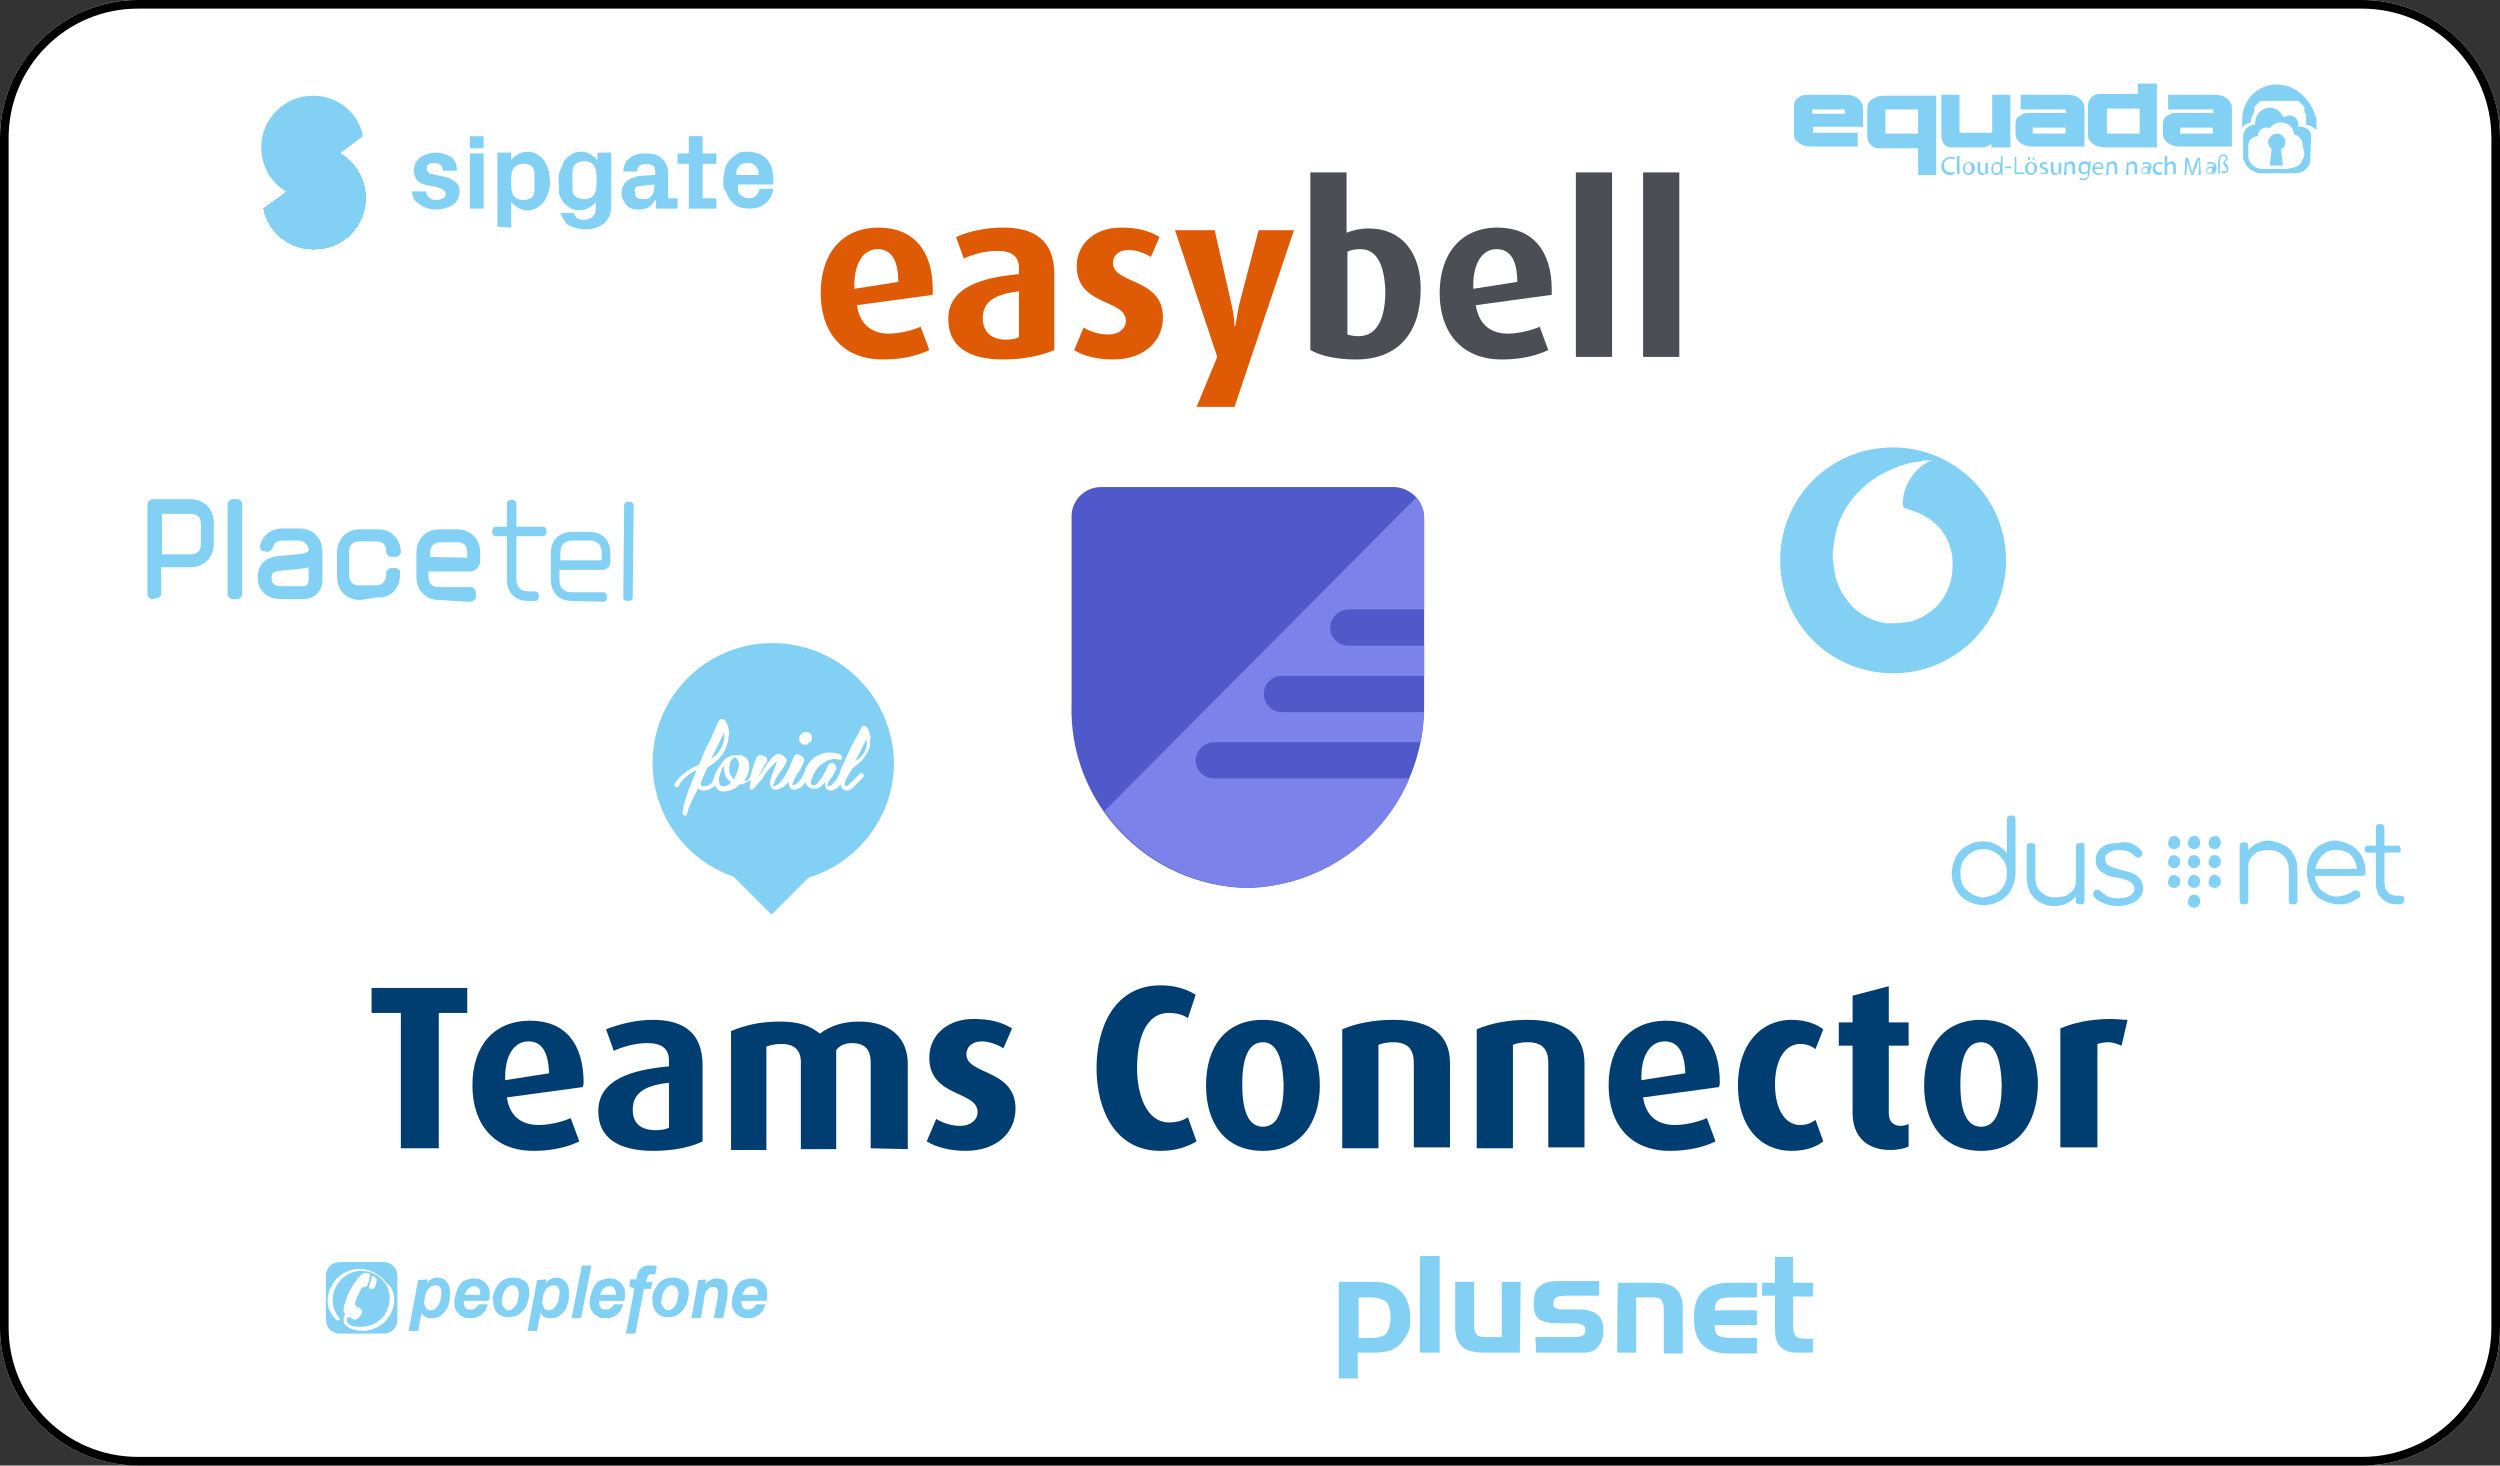 <?xml version="1.0" encoding="UTF-8"?>
<!-- Generator: Adobe Illustrator 26.0.3, SVG Export Plug-In . SVG Version: 6.00 Build 0)  -->
<svg xmlns="http://www.w3.org/2000/svg" xmlns:xlink="http://www.w3.org/1999/xlink" version="1.1" id="Ebene_1" x="0px" y="0px" width="290px" height="170px" viewBox="0 0 290 170" style="enable-background:new 0 0 290 170;" xml:space="preserve">
<rect x="0" y="0" width="290" height="170" fill="#333333" stroke="none"/>
<style type="text/css">
	.st0{fill:#FFFFFF;}
	.st1{fill:#83D0F5;}
	.st2{clip-path:url(#SVGID_00000010997278310645630570000006073379862018137219_);fill:#83D0F5;}
	.st3{clip-path:url(#SVGID_00000001637959509146578470000003087459568380166314_);fill:#83D0F5;}
	.st4{clip-path:url(#SVGID_00000057121496892149277540000003625316009178727815_);fill:#83D0F5;}
	.st5{clip-path:url(#SVGID_00000054957630447524535150000007314268514146660265_);fill:#83D0F5;}
	.st6{clip-path:url(#SVGID_00000112615698021434632270000011345250456280886200_);fill:#83D0F5;}
	.st7{clip-path:url(#SVGID_00000156581856318389080690000015011571222449869712_);fill:#83D0F5;}
	.st8{clip-path:url(#SVGID_00000090985582630071021380000005424317112603971968_);fill:#83D0F5;}
	.st9{clip-path:url(#SVGID_00000020376245309036457230000004875310665422562441_);fill:#83D0F5;}
	.st10{clip-path:url(#SVGID_00000112604334755239292420000001462865348691153569_);fill:#83D0F5;}
	.st11{clip-path:url(#SVGID_00000164504731886104991750000014128552675744640667_);fill:#83D0F5;}
	.st12{clip-path:url(#SVGID_00000081606664933877257560000004742494561938111643_);fill:#83D0F5;}
	.st13{clip-path:url(#SVGID_00000050622984184455548150000005279251834150931078_);fill:#83D0F5;}
	.st14{clip-path:url(#SVGID_00000029031585820813277620000017444379687048281998_);fill:#83D0F5;}
	.st15{clip-path:url(#SVGID_00000075885443056303939930000006718936290240798103_);fill:#83D0F5;}
	.st16{clip-path:url(#SVGID_00000169556469260886896210000001040252416274846138_);fill:#83D0F5;}
	.st17{clip-path:url(#SVGID_00000162349937553657963020000010344321830950779301_);fill:#83D0F5;}
	.st18{clip-path:url(#SVGID_00000071552119237603448280000012250209691105904520_);fill:#83D0F5;}
	.st19{clip-path:url(#SVGID_00000094604336214399234350000002172745729583220406_);fill:#83D0F5;}
	.st20{clip-path:url(#SVGID_00000109719033259216342400000018145441399271527611_);fill:#83D0F5;}
	.st21{clip-path:url(#SVGID_00000025404164955124391280000017644491454250512273_);fill:#83D0F5;}
	.st22{clip-path:url(#SVGID_00000170999874557470208070000009507014148177006510_);fill:#83D0F5;}
	.st23{clip-path:url(#SVGID_00000106834432582122970450000004075613549548287890_);fill:#83D0F5;}
	.st24{clip-path:url(#SVGID_00000145762883002903714570000014723269715129161403_);fill:#83D0F5;}
	.st25{fill:#003E71;}
	.st26{fill:#5059C9;}
	.st27{fill:#7B83EB;}
	.st28{fill:#DE5A05;}
	.st29{fill:#4D4D55;}
</style>
<g>
	<path class="st0" d="M290,154c0,8.8-7.2,16-16,16H16c-8.8,0-16-7.2-16-16V16C0,7.2,7.2,0,16,0h258c8.8,0,16,7.2,16,16V154z"></path>
</g>
<g>
	<path d="M274,1c8.3,0,15,6.7,15,15v138c0,8.3-6.7,15-15,15H16c-8.3,0-15-6.7-15-15V16C1,7.7,7.7,1,16,1H274 M274,0H16   C7.2,0,0,7.2,0,16v138c0,8.8,7.2,16,16,16h258c8.8,0,16-7.2,16-16V16C290,7.2,282.8,0,274,0L274,0z"></path>
</g>
<g>
	<path class="st1" d="M27,69.5c-0.3,0-0.6-0.3-0.6-0.6v-0.2V58.5l0,0l0,0c0-0.3,0.3-0.6,0.6-0.6h0.5c0.3,0,0.6,0.3,0.6,0.6v10.4   c0,0.3-0.3,0.6-0.6,0.6H27z"></path>
	<path class="st1" d="M51,69.6c-1.6,0-2.7-1.1-2.7-2.7v-2.8c0-1.6,1.1-2.7,2.7-2.7h2c1.6,0,2.7,1.1,2.7,2.7v1c0,0.7-0.6,1.2-1.2,1.2   h-4.8v0.6c0,0.7,0.4,1.2,1.1,1.2h3.7l0,0h0.1c0.3,0,0.6,0.3,0.6,0.6v0.5c0,0.3-0.3,0.6-0.6,0.6h-0.2L51,69.6z M54.2,64.7v-0.6   c0-0.8-0.4-1.2-1.1-1.2h-2c-0.7,0-1.2,0.4-1.2,1.1v0.6L54.2,64.7z"></path>
	<path class="st1" d="M66.3,69.7c-1.5,0-2.4-1-2.4-2.5v-3.1c0-1.5,1-2.4,2.5-2.4h2c1.5,0,2.4,1,2.4,2.5v1c0,0.6-0.5,0.9-0.9,0.9h-5   v1.2c0,0.9,0.5,1.4,1.4,1.4H70c0.2,0,0.4,0.2,0.4,0.4v0.3c0,0.2-0.2,0.4-0.4,0.4h-0.1L66.3,69.7z M69.8,65v-0.9   c0-0.9-0.5-1.4-1.4-1.4h-2c-0.9,0-1.4,0.5-1.4,1.4V65H69.8z"></path>
	<path class="st1" d="M61.2,69.7c-1.5,0-2.4-1-2.4-2.5v-5h-1.3c-0.2,0-0.4-0.2-0.4-0.4v-0.3c0-0.2,0.2-0.4,0.4-0.4h1.3v-2.7l0,0   c0-0.2,0.2-0.4,0.4-0.4h0.3c0.2,0,0.4,0.2,0.4,0.4v0.3l0,0v2.4H63l0,0c0.2,0,0.4,0.2,0.4,0.4v0.3c0,0.2-0.2,0.4-0.4,0.4h-3.1v5   c0,0.9,0.5,1.4,1.4,1.4h0.8c0.2,0,0.4,0.2,0.4,0.4v0.3c0,0.2-0.2,0.4-0.3,0.4h-0.1L61.2,69.7z"></path>
	<path class="st1" d="M72.7,69.7c-0.2,0-0.3-0.1-0.4-0.3l0,0l0.1-10.8c0-0.2,0.2-0.4,0.4-0.4h0.3c0.2,0,0.4,0.2,0.4,0.4l-0.1,10.7   c0,0.2-0.2,0.4-0.4,0.4H72.7z"></path>
	<path class="st1" d="M41.8,69.6c-1.6,0-2.7-1.1-2.7-2.7v-2.8c0-1.6,1.1-2.7,2.7-2.7h2c1.6,0,2.7,1.1,2.7,2.7V64   c0,0.3-0.3,0.6-0.6,0.6h-0.5c-0.3,0-0.6-0.3-0.6-0.6v-0.1c0-0.7-0.4-1.1-1.1-1.1h-2c-0.7,0-1.2,0.4-1.2,1.1v2.8   c0,0.7,0.4,1.2,1.1,1.2h2c0.7,0,1.1-0.4,1.2-1.1v-0.1c0,0,0,0,0-0.1v-0.1c0-0.3,0.3-0.6,0.6-0.6h0.5c0.2,0,0.5,0.2,0.5,0.4l0,0v0.1   v0.3c0,1.6-1.1,2.7-2.7,2.6L41.8,69.6z"></path>
	<path class="st1" d="M32.6,69.5c-1.3,0-2.7-0.7-2.7-2.5c0-1.5,0.8-2.3,2.4-2.5c0.1,0,2.3-0.2,2.9-0.3c0.4-0.1,0.6-0.2,0.6-0.4   c0-0.1,0-0.1,0-0.1c-0.1-0.6-0.5-0.9-1.1-1h-1.8c-0.7,0-1.1,0.2-1.2,0.7l-0.1,0.2c-0.1,0.2-0.3,0.4-0.5,0.4c-0.1,0-0.1,0-0.2,0   l-0.4-0.1c-0.1,0-0.3-0.1-0.3-0.3c-0.1-0.1-0.1-0.3,0-0.4l0.1-0.2c0-0.1,0-0.1,0-0.1v-0.1c0-0.1,0-0.1,0.1-0.1   c0.4-0.9,1.3-1.4,2.5-1.4h1.8c1.6,0,2.7,1.1,2.7,2.7v3.3c0,1.3-0.9,2.2-2.3,2.2H32.6z M35.8,65.8c-0.1,0-0.3,0.1-0.4,0.1   c-0.5,0.1-2.9,0.3-2.9,0.3c-0.9,0.1-1,0.3-1,0.9s0.4,0.9,1.1,0.9h2.5c0.5,0,0.7-0.2,0.7-0.7L35.8,65.8z"></path>
	<path class="st1" d="M17.7,69.5c-0.3,0-0.6-0.3-0.6-0.6V58.5c0-0.3,0.3-0.6,0.6-0.6h0.1h0.1H22c1.7,0,2.8,1.1,2.8,2.8V63   c0,1.7-1.1,2.8-2.8,2.8h-3.3v3.1l0,0c0,0.3-0.3,0.5-0.6,0.5L17.7,69.5z M22.1,64.3c0.8,0,1.2-0.4,1.2-1.2v-2.3   c0-0.8-0.4-1.2-1.2-1.2h-3.3v4.7H22.1z"></path>
</g>
<g id="Logos">
	<g>
		<g>
			<path class="st1" d="M47.8,22.2h1.6c0.1,0.6,0.5,1,1.2,1c0.3,0,0.6-0.1,0.8-0.2s0.3-0.3,0.3-0.5s-0.1-0.4-0.3-0.5     s-0.4-0.2-0.7-0.3l-1.1-0.2c-1.1-0.2-1.6-0.8-1.6-1.8c0-0.3,0.1-0.5,0.2-0.8c0.1-0.2,0.3-0.4,0.5-0.6s0.5-0.3,0.8-0.4     s0.7-0.2,1-0.2c0.7,0,1.3,0.2,1.8,0.5s0.7,0.9,0.7,1.6h-1.6c0-0.3-0.1-0.5-0.3-0.7c-0.2-0.1-0.4-0.2-0.7-0.2s-0.4,0-0.6,0.1     s-0.3,0.3-0.3,0.5s0.1,0.4,0.2,0.5s0.3,0.2,0.5,0.2l1.3,0.3c0.2,0,0.5,0.1,0.7,0.2s0.4,0.2,0.6,0.4c0.2,0.1,0.3,0.3,0.4,0.5     s0.1,0.4,0.1,0.7c0,0.3-0.1,0.5-0.2,0.8c-0.1,0.2-0.3,0.5-0.5,0.6c-0.2,0.2-0.5,0.3-0.8,0.4s-0.7,0.2-1.1,0.2     c-0.9,0-1.5-0.2-2-0.6C48.1,23.4,47.8,22.9,47.8,22.2z"></path>
			<path class="st1" d="M54.5,17.2v-1.4h1.6v1.4H54.5z M54.5,24.2v-6.4h1.6v6.4H54.5L54.5,24.2z"></path>
			<path class="st1" d="M57.7,26.3v-8.6h1.6v0.9c0.2-0.3,0.5-0.6,0.8-0.7c0.3-0.2,0.7-0.3,1.1-0.3s0.8,0.1,1.1,0.3     c0.3,0.2,0.6,0.4,0.8,0.7c0.2,0.3,0.4,0.7,0.5,1.1s0.2,0.9,0.2,1.3c0,0.5,0,0.9-0.2,1.3c-0.1,0.4-0.3,0.8-0.5,1.1     c-0.2,0.3-0.5,0.5-0.8,0.7s-0.7,0.3-1.1,0.3s-0.8-0.1-1.1-0.3c-0.3-0.2-0.6-0.4-0.8-0.7v3L57.7,26.3L57.7,26.3z M59.3,21.5     c0,0.5,0.1,0.9,0.3,1.2c0.2,0.3,0.6,0.5,1.1,0.5c0.4,0,0.7-0.1,1-0.3c0.2-0.2,0.3-0.5,0.3-0.9v-1.8c0-0.4-0.1-0.7-0.3-0.9     c-0.2-0.2-0.6-0.3-1-0.3c-0.5,0-0.9,0.2-1.1,0.5c-0.2,0.3-0.3,0.7-0.3,1.2V21.5z"></path>
			<path class="st1" d="M64.8,21c0-0.5,0-0.9,0.2-1.3s0.3-0.8,0.5-1.1c0.2-0.3,0.5-0.5,0.8-0.7s0.7-0.3,1.1-0.3s0.8,0.1,1.1,0.3     c0.3,0.2,0.6,0.4,0.8,0.7v-0.9h1.6V24c0,0.4-0.1,0.8-0.2,1.1c-0.2,0.3-0.4,0.6-0.6,0.8c-0.3,0.2-0.6,0.4-0.9,0.5     s-0.7,0.2-1.1,0.2s-0.7,0-1.1-0.1s-0.6-0.2-0.9-0.3s-0.5-0.4-0.6-0.6S65.1,25,65,24.7h1.6c0,0.3,0.2,0.4,0.3,0.6     c0.2,0.1,0.5,0.2,0.8,0.2c0.2,0,0.4,0,0.5-0.1c0.2,0,0.3-0.1,0.5-0.2c0.1-0.1,0.2-0.3,0.3-0.4s0.1-0.4,0.1-0.7v-0.7     c-0.2,0.3-0.5,0.6-0.8,0.7c-0.3,0.2-0.7,0.3-1.1,0.3s-0.8-0.1-1.1-0.3s-0.6-0.4-0.8-0.7s-0.4-0.7-0.5-1.1     C64.9,21.9,64.8,21.5,64.8,21z M66.4,21.9c0,0.4,0.1,0.7,0.4,0.9c0.2,0.2,0.6,0.3,1,0.3c0.5,0,0.9-0.2,1.1-0.5s0.3-0.7,0.3-1.2     v-1c0-0.5-0.1-0.9-0.3-1.2c-0.2-0.3-0.6-0.5-1.1-0.5c-0.4,0-0.7,0.1-1,0.3c-0.2,0.2-0.4,0.5-0.4,0.9V21.9z"></path>
			<path class="st1" d="M72.1,22.4c0-0.5,0.2-1,0.5-1.3s0.9-0.6,1.6-0.7l1.8-0.1v-0.4c0-0.3-0.1-0.6-0.3-0.7     C75.5,19.1,75.3,19,75,19s-0.6,0.1-0.8,0.2c-0.2,0.2-0.3,0.4-0.3,0.7h-1.6c0-0.3,0.1-0.7,0.2-0.9c0.1-0.3,0.3-0.5,0.6-0.7     c0.2-0.2,0.5-0.3,0.8-0.4s0.7-0.1,1.1-0.1c0.8,0,1.4,0.2,1.8,0.6s0.7,0.9,0.7,1.6v3h1.1v1.2h-2.5v-1H76c-0.2,0.3-0.4,0.6-0.7,0.8     c-0.3,0.2-0.7,0.3-1.2,0.3c-0.3,0-0.6,0-0.8-0.1s-0.5-0.2-0.6-0.4c-0.2-0.2-0.3-0.4-0.4-0.6C72.1,22.9,72.1,22.7,72.1,22.4z      M73.7,22.6c0,0.2,0.1,0.3,0.3,0.4s0.4,0.1,0.7,0.1c0.4,0,0.7-0.1,0.9-0.4c0.2-0.3,0.3-0.6,0.3-1v-0.3L74,21.6     c-0.2,0-0.3,0.2-0.4,0.4L73.7,22.6L73.7,22.6z"></path>
			<path class="st1" d="M78.6,19v-1.2h1.3v-2h1.6v2h1.6V19h-1.6v4h1.6v1.2h-3.2V19H78.6z"></path>
			<path class="st1" d="M83.9,21c0-0.5,0.1-1,0.2-1.4s0.3-0.8,0.6-1.1c0.3-0.3,0.6-0.5,0.9-0.7s0.7-0.2,1.2-0.2s0.8,0.1,1.2,0.2     c0.4,0.2,0.7,0.4,0.9,0.6c0.3,0.3,0.4,0.6,0.6,1c0.1,0.4,0.2,0.8,0.2,1.2v0.8h-4.1v0.4c0,0.4,0.1,0.7,0.4,0.9s0.6,0.3,0.9,0.3     s0.6-0.1,0.8-0.3c0.2-0.2,0.3-0.4,0.4-0.8h1.6c-0.1,0.7-0.4,1.3-0.9,1.7c-0.5,0.4-1.1,0.6-1.9,0.6c-0.5,0-0.9-0.1-1.2-0.2     c-0.4-0.2-0.7-0.4-0.9-0.7c-0.3-0.3-0.4-0.6-0.6-1.1C83.9,22,83.9,21.5,83.9,21z M85.5,20.3H88v-0.2c0-0.3-0.1-0.6-0.4-0.9     c-0.2-0.2-0.5-0.3-0.9-0.3S86,19,85.8,19.2s-0.4,0.5-0.4,0.9L85.5,20.3C85.4,20.3,85.5,20.3,85.5,20.3z"></path>
		</g>
		<g>
			<g>
				<g>
					<g>
						<g>
							<path id="SVGID_00000175298147571915295630000015895343257893275051_" class="st1" d="M36.4,28.9c-2.9,0-5.3-2-5.8-4.7         l8.8-6.4c1.8,1,3,3,3,5.2C42.4,26.3,39.7,28.9,36.4,28.9z"></path>
						</g>
						<g>
							<g>
								<g>
									<g>
										<defs>
											<path id="SVGID_1_" d="M36.4,28.9c-2.9,0-5.3-2-5.8-4.7l8.8-6.4c1.8,1,3,3,3,5.2C42.4,26.3,39.7,28.9,36.4,28.9z"></path>
										</defs>
										<clipPath id="SVGID_00000070814235122864015290000011033479106212252602_">
											<use xlink:href="#SVGID_1_" style="overflow:visible;"></use>
										</clipPath>
										<polygon style="clip-path:url(#SVGID_00000070814235122864015290000011033479106212252602_);fill:#83D0F5;" points="            33.3,22.2 31.8,23.1 30.2,24 31.4,26.2 34.6,24.4           "></polygon>
									</g>
								</g>
							</g>
						</g>
					</g>
					<g>
						<g>
							<path id="SVGID_00000039825387734049606930000015621816902937309607_" class="st1" d="M36.4,28.9c-2.9,0-5.3-2-5.8-4.7         l8.8-6.4c1.8,1,3,3,3,5.2C42.4,26.3,39.7,28.9,36.4,28.9z"></path>
						</g>
						<g>
							<g>
								<g>
									<g>
										<defs>
											<path id="SVGID_00000051359932249066199270000001811634791301315990_" d="M36.4,28.9c-2.9,0-5.3-2-5.8-4.7l8.8-6.4             c1.8,1,3,3,3,5.2C42.4,26.3,39.7,28.9,36.4,28.9z"></path>
										</defs>
										<clipPath id="SVGID_00000137103809346877274400000010054509373343735736_">
											<use xlink:href="#SVGID_00000051359932249066199270000001811634791301315990_" style="overflow:visible;"></use>
										</clipPath>
										<polygon style="clip-path:url(#SVGID_00000137103809346877274400000010054509373343735736_);fill:#83D0F5;" points="            33.1,21.9 31.3,23.3 29.6,24.7 32.7,28.6 36.2,25.7           "></polygon>
									</g>
								</g>
							</g>
						</g>
					</g>
					<g>
						<g>
							<path id="SVGID_00000018198618485401615170000004373767000318596755_" class="st1" d="M36.4,28.9c-2.9,0-5.3-2-5.8-4.7         l8.8-6.4c1.8,1,3,3,3,5.2C42.4,26.3,39.7,28.9,36.4,28.9z"></path>
						</g>
						<g>
							<g>
								<g>
									<g>
										<defs>
											<path id="SVGID_00000135669849791917420100000014781679019660955836_" d="M36.4,28.9c-2.9,0-5.3-2-5.8-4.7l8.8-6.4             c1.8,1,3,3,3,5.2C42.4,26.3,39.7,28.9,36.4,28.9z"></path>
										</defs>
										<clipPath id="SVGID_00000176741784541061086350000012182910526673687183_">
											<use xlink:href="#SVGID_00000135669849791917420100000014781679019660955836_" style="overflow:visible;"></use>
										</clipPath>
										<polygon style="clip-path:url(#SVGID_00000176741784541061086350000012182910526673687183_);fill:#83D0F5;" points="            40.8,18.4 35.2,21.2 29.6,24.1 33.4,31.6 44.6,25.9           "></polygon>
									</g>
								</g>
							</g>
						</g>
					</g>
					<g>
						<g>
							<path id="SVGID_00000013193867516367469150000001045992164238072229_" class="st1" d="M36.4,28.9c-2.9,0-5.3-2-5.8-4.7         l8.8-6.4c1.8,1,3,3,3,5.2C42.4,26.3,39.7,28.9,36.4,28.9z"></path>
						</g>
						<g>
							<g>
								<g>
									<g>
										<defs>
											<path id="SVGID_00000095315957234582145170000007446107101579767938_" d="M36.4,28.9c-2.9,0-5.3-2-5.8-4.7l8.8-6.4             c1.8,1,3,3,3,5.2C42.4,26.3,39.7,28.9,36.4,28.9z"></path>
										</defs>
										<clipPath id="SVGID_00000118366204973694115700000010362396527392625808_">
											<use xlink:href="#SVGID_00000095315957234582145170000007446107101579767938_" style="overflow:visible;"></use>
										</clipPath>
										<polygon style="clip-path:url(#SVGID_00000118366204973694115700000010362396527392625808_);fill:#83D0F5;" points="            40.8,18.4 35.1,21 29.4,23.7 33,31.4 44.3,26.1           "></polygon>
									</g>
								</g>
							</g>
						</g>
					</g>
					<g>
						<g>
							<path id="SVGID_00000029765691287967860880000004209372319974549171_" class="st1" d="M36.4,28.9c-2.9,0-5.3-2-5.8-4.7         l8.8-6.4c1.8,1,3,3,3,5.2C42.4,26.3,39.7,28.9,36.4,28.9z"></path>
						</g>
						<g>
							<g>
								<g>
									<g>
										<defs>
											<path id="SVGID_00000111870128936418616670000009960871594237345665_" d="M36.4,28.9c-2.9,0-5.3-2-5.8-4.7l8.8-6.4             c1.8,1,3,3,3,5.2C42.4,26.3,39.7,28.9,36.4,28.9z"></path>
										</defs>
										<clipPath id="SVGID_00000051364585052309078910000009885826242485102519_">
											<use xlink:href="#SVGID_00000111870128936418616670000009960871594237345665_" style="overflow:visible;"></use>
										</clipPath>
										<polygon style="clip-path:url(#SVGID_00000051364585052309078910000009885826242485102519_);fill:#83D0F5;" points="            29.4,22.6 29.8,26.3 30.2,30 44.4,28.5 43.6,21.1 33.3,22.2           "></polygon>
									</g>
								</g>
							</g>
						</g>
					</g>
					<g>
						<g>
							<path id="SVGID_00000054243621293440134300000007136253644962238390_" class="st1" d="M36.4,28.9c-2.9,0-5.3-2-5.8-4.7         l8.8-6.4c1.8,1,3,3,3,5.2C42.4,26.3,39.7,28.9,36.4,28.9z"></path>
						</g>
						<g>
							<g>
								<g>
									<g>
										<defs>
											<path id="SVGID_00000027592323338199378920000013625340951613253298_" d="M36.4,28.9c-2.9,0-5.3-2-5.8-4.7l8.8-6.4             c1.8,1,3,3,3,5.2C42.4,26.3,39.7,28.9,36.4,28.9z"></path>
										</defs>
										<clipPath id="SVGID_00000003064928806749914770000004570556555793279623_">
											<use xlink:href="#SVGID_00000027592323338199378920000013625340951613253298_" style="overflow:visible;"></use>
										</clipPath>
										<polygon style="clip-path:url(#SVGID_00000003064928806749914770000004570556555793279623_);fill:#83D0F5;" points="            31.7,18.6 28.9,19.9 26,21.1 31.8,34.2 37.5,31.6 33.3,22.2           "></polygon>
									</g>
								</g>
							</g>
						</g>
					</g>
					<g>
						<g>
							<path id="SVGID_00000109717654995581247340000011024936903803372982_" class="st1" d="M36.4,28.9c-2.9,0-5.3-2-5.8-4.7         l8.8-6.4c1.8,1,3,3,3,5.2C42.4,26.3,39.7,28.9,36.4,28.9z"></path>
						</g>
						<g>
							<g>
								<g>
									<g>
										<defs>
											<path id="SVGID_00000151517675962471160820000004132234196505956269_" d="M36.4,28.9c-2.9,0-5.3-2-5.8-4.7l8.8-6.4             c1.8,1,3,3,3,5.2C42.4,26.3,39.7,28.9,36.4,28.9z"></path>
										</defs>
										<clipPath id="SVGID_00000168100840218962403100000014903300541808179128_">
											<use xlink:href="#SVGID_00000151517675962471160820000004132234196505956269_" style="overflow:visible;"></use>
										</clipPath>
										<polygon style="clip-path:url(#SVGID_00000168100840218962403100000014903300541808179128_);fill:#83D0F5;" points="            31.4,18.8 28.6,20.4 25.9,21.9 33,34.3 38.5,31.1 33.3,22.2           "></polygon>
									</g>
								</g>
							</g>
						</g>
					</g>
					<g>
						<g>
							<path id="SVGID_00000154401121797428451450000016213442125369970818_" class="st1" d="M36.4,28.9c-2.9,0-5.3-2-5.8-4.7         l8.8-6.4c1.8,1,3,3,3,5.2C42.4,26.3,39.7,28.9,36.4,28.9z"></path>
						</g>
						<g>
							<g>
								<g>
									<g>
										<defs>
											<path id="SVGID_00000166638629020234541940000012940076563242009525_" d="M36.4,28.9c-2.9,0-5.3-2-5.8-4.7l8.8-6.4             c1.8,1,3,3,3,5.2C42.4,26.3,39.7,28.9,36.4,28.9z"></path>
										</defs>
										<clipPath id="SVGID_00000029044541693437022820000000057001516937233592_">
											<use xlink:href="#SVGID_00000166638629020234541940000012940076563242009525_" style="overflow:visible;"></use>
										</clipPath>
										<polygon style="clip-path:url(#SVGID_00000029044541693437022820000000057001516937233592_);fill:#83D0F5;" points="            31,19 28.5,20.8 25.9,22.7 34.3,34.3 39.4,30.5 33.3,22.2           "></polygon>
									</g>
								</g>
							</g>
						</g>
					</g>
					<g>
						<g>
							<path id="SVGID_00000181067619422311102540000006317574809187491261_" class="st1" d="M36.4,28.9c-2.9,0-5.3-2-5.8-4.7         l8.8-6.4c1.8,1,3,3,3,5.2C42.4,26.3,39.7,28.9,36.4,28.9z"></path>
						</g>
						<g>
							<g>
								<g>
									<g>
										<defs>
											<path id="SVGID_00000094579322611514438700000001063436212566070435_" d="M36.4,28.9c-2.9,0-5.3-2-5.8-4.7l8.8-6.4             c1.8,1,3,3,3,5.2C42.4,26.3,39.7,28.9,36.4,28.9z"></path>
										</defs>
										<clipPath id="SVGID_00000024003189463050012590000002315854627901010613_">
											<use xlink:href="#SVGID_00000094579322611514438700000001063436212566070435_" style="overflow:visible;"></use>
										</clipPath>
										<polygon style="clip-path:url(#SVGID_00000024003189463050012590000002315854627901010613_);fill:#83D0F5;" points="            30.7,19.2 28.4,21.4 26,23.5 35.6,34.1 40.2,29.9 33.3,22.2           "></polygon>
									</g>
								</g>
							</g>
						</g>
					</g>
					<g>
						<g>
							<path id="SVGID_00000180354841747358743740000003040564398733684407_" class="st1" d="M36.4,28.9c-2.9,0-5.3-2-5.8-4.7         l8.8-6.4c1.8,1,3,3,3,5.2C42.4,26.3,39.7,28.9,36.4,28.9z"></path>
						</g>
						<g>
							<g>
								<g>
									<g>
										<defs>
											<path id="SVGID_00000116933695909715040920000006822131731610659712_" d="M36.4,28.9c-2.9,0-5.3-2-5.8-4.7l8.8-6.4             c1.8,1,3,3,3,5.2C42.4,26.3,39.7,28.9,36.4,28.9z"></path>
										</defs>
										<clipPath id="SVGID_00000096770284700244441490000003587072133099986324_">
											<use xlink:href="#SVGID_00000116933695909715040920000006822131731610659712_" style="overflow:visible;"></use>
										</clipPath>
										<polygon style="clip-path:url(#SVGID_00000096770284700244441490000003587072133099986324_);fill:#83D0F5;" points="            30.4,19.5 28.3,21.9 26.2,24.2 36.8,33.8 41,29.1 33.3,22.2           "></polygon>
									</g>
								</g>
							</g>
						</g>
					</g>
					<g>
						<g>
							<path id="SVGID_00000132069342387525480740000003307838794762087321_" class="st1" d="M36.4,28.9c-2.9,0-5.3-2-5.8-4.7         l8.8-6.4c1.8,1,3,3,3,5.2C42.4,26.3,39.7,28.9,36.4,28.9z"></path>
						</g>
						<g>
							<g>
								<g>
									<g>
										<defs>
											<path id="SVGID_00000162344961367310762460000010330176539226205084_" d="M36.4,28.9c-2.9,0-5.3-2-5.8-4.7l8.8-6.4             c1.8,1,3,3,3,5.2C42.4,26.3,39.7,28.9,36.4,28.9z"></path>
										</defs>
										<clipPath id="SVGID_00000062886290703571737550000009722610410854161576_">
											<use xlink:href="#SVGID_00000162344961367310762460000010330176539226205084_" style="overflow:visible;"></use>
										</clipPath>
										<polygon style="clip-path:url(#SVGID_00000062886290703571737550000009722610410854161576_);fill:#83D0F5;" points="            30.1,19.9 28.3,22.4 26.4,25 38,33.4 41.7,28.2 33.3,22.2           "></polygon>
									</g>
								</g>
							</g>
						</g>
					</g>
					<g>
						<g>
							<path id="SVGID_00000048494956970916482100000009449817390967910040_" class="st1" d="M36.4,28.9c-2.9,0-5.3-2-5.8-4.7         l8.8-6.4c1.8,1,3,3,3,5.2C42.4,26.3,39.7,28.9,36.4,28.9z"></path>
						</g>
						<g>
							<g>
								<g>
									<g>
										<defs>
											<path id="SVGID_00000096750492351253618040000008250607053918784168_" d="M36.4,28.9c-2.9,0-5.3-2-5.8-4.7l8.8-6.4             c1.8,1,3,3,3,5.2C42.4,26.3,39.7,28.9,36.4,28.9z"></path>
										</defs>
										<clipPath id="SVGID_00000060008201257800495990000002061588803217349254_">
											<use xlink:href="#SVGID_00000096750492351253618040000008250607053918784168_" style="overflow:visible;"></use>
										</clipPath>
										<polygon style="clip-path:url(#SVGID_00000060008201257800495990000002061588803217349254_);fill:#83D0F5;" points="            29.9,20.2 28.3,22.9 26.8,25.7 39.1,32.8 42.3,27.3 33.3,22.2           "></polygon>
									</g>
								</g>
							</g>
						</g>
					</g>
					<g>
						<g>
							<path id="SVGID_00000157989689507726242800000003870480685744321928_" class="st1" d="M36.4,28.9c-2.9,0-5.3-2-5.8-4.7         l8.8-6.4c1.8,1,3,3,3,5.2C42.4,26.3,39.7,28.9,36.4,28.9z"></path>
						</g>
						<g>
							<g>
								<g>
									<g>
										<defs>
											<path id="SVGID_00000014622549925678459680000016957363429562721979_" d="M36.4,28.9c-2.9,0-5.3-2-5.8-4.7l8.8-6.4             c1.8,1,3,3,3,5.2C42.4,26.3,39.7,28.9,36.4,28.9z"></path>
										</defs>
										<clipPath id="SVGID_00000088833591073160559770000010184998046174415251_">
											<use xlink:href="#SVGID_00000014622549925678459680000016957363429562721979_" style="overflow:visible;"></use>
										</clipPath>
										<polygon style="clip-path:url(#SVGID_00000088833591073160559770000010184998046174415251_);fill:#83D0F5;" points="            29.7,20.6 28.5,23.5 27.2,26.4 40.2,32.2 42.8,26.4 33.3,22.2           "></polygon>
									</g>
								</g>
							</g>
						</g>
					</g>
					<g>
						<g>
							<path id="SVGID_00000023972530400728352440000002102451879893462920_" class="st1" d="M36.4,28.9c-2.9,0-5.3-2-5.8-4.7         l8.8-6.4c1.8,1,3,3,3,5.2C42.4,26.3,39.7,28.9,36.4,28.9z"></path>
						</g>
						<g>
							<g>
								<g>
									<g>
										<defs>
											<path id="SVGID_00000170964430408005706470000014584951207497533619_" d="M36.4,28.9c-2.9,0-5.3-2-5.8-4.7l8.8-6.4             c1.8,1,3,3,3,5.2C42.4,26.3,39.7,28.9,36.4,28.9z"></path>
										</defs>
										<clipPath id="SVGID_00000123406485374034115770000017896414590307609505_">
											<use xlink:href="#SVGID_00000170964430408005706470000014584951207497533619_" style="overflow:visible;"></use>
										</clipPath>
										<polygon style="clip-path:url(#SVGID_00000123406485374034115770000017896414590307609505_);fill:#83D0F5;" points="            29.6,21 28.6,24 27.6,27 41.2,31.4 43.2,25.4 33.3,22.2           "></polygon>
									</g>
								</g>
							</g>
						</g>
					</g>
					<g>
						<g>
							<path id="SVGID_00000113351989493875345330000011329058847176678568_" class="st1" d="M36.4,28.9c-2.9,0-5.3-2-5.8-4.7         l8.8-6.4c1.8,1,3,3,3,5.2C42.4,26.3,39.7,28.9,36.4,28.9z"></path>
						</g>
						<g>
							<g>
								<g>
									<g>
										<defs>
											<path id="SVGID_00000108300685040642057250000015698912018647185323_" d="M36.4,28.9c-2.9,0-5.3-2-5.8-4.7l8.8-6.4             c1.8,1,3,3,3,5.2C42.4,26.3,39.7,28.9,36.4,28.9z"></path>
										</defs>
										<clipPath id="SVGID_00000136401095381901500150000004088027131450298016_">
											<use xlink:href="#SVGID_00000108300685040642057250000015698912018647185323_" style="overflow:visible;"></use>
										</clipPath>
										<polygon style="clip-path:url(#SVGID_00000136401095381901500150000004088027131450298016_);fill:#83D0F5;" points="            29.5,21.4 28.8,24.5 28.2,27.5 42.1,30.5 43.4,24.3 33.3,22.2           "></polygon>
									</g>
								</g>
							</g>
						</g>
					</g>
					<g>
						<g>
							<path id="SVGID_00000142148051358662062620000007128484426293086596_" class="st1" d="M36.4,28.9c-2.9,0-5.3-2-5.8-4.7         l8.8-6.4c1.8,1,3,3,3,5.2C42.4,26.3,39.7,28.9,36.4,28.9z"></path>
						</g>
						<g>
							<g>
								<g>
									<g>
										<defs>
											<path id="SVGID_00000180365933769265078480000003401127029199804842_" d="M36.4,28.9c-2.9,0-5.3-2-5.8-4.7l8.8-6.4             c1.8,1,3,3,3,5.2C42.4,26.3,39.7,28.9,36.4,28.9z"></path>
										</defs>
										<clipPath id="SVGID_00000020383214086936124770000008553302030915847328_">
											<use xlink:href="#SVGID_00000180365933769265078480000003401127029199804842_" style="overflow:visible;"></use>
										</clipPath>
										<polygon style="clip-path:url(#SVGID_00000020383214086936124770000008553302030915847328_);fill:#83D0F5;" points="            29.4,21.8 29.1,24.9 28.8,28.1 43,29.5 43.6,23.3 33.3,22.2           "></polygon>
									</g>
								</g>
							</g>
						</g>
					</g>
					<g>
						<g>
							<path id="SVGID_00000158001304939935227900000012994180352243189917_" class="st1" d="M36.4,28.9c-2.9,0-5.3-2-5.8-4.7         l8.8-6.4c1.8,1,3,3,3,5.2C42.4,26.3,39.7,28.9,36.4,28.9z"></path>
						</g>
						<g>
							<g>
								<g>
									<g>
										<defs>
											<path id="SVGID_00000116201292385403586510000012338271397136265398_" d="M36.4,28.9c-2.9,0-5.3-2-5.8-4.7l8.8-6.4             c1.8,1,3,3,3,5.2C42.4,26.3,39.7,28.9,36.4,28.9z"></path>
										</defs>
										<clipPath id="SVGID_00000023276658600507699060000006043476533807455115_">
											<use xlink:href="#SVGID_00000116201292385403586510000012338271397136265398_" style="overflow:visible;"></use>
										</clipPath>
										<polygon style="clip-path:url(#SVGID_00000023276658600507699060000006043476533807455115_);fill:#83D0F5;" points="            29.4,22.2 29.4,25.7 29.4,29.2 43.7,29.2 43.7,22.2 33.3,22.2           "></polygon>
									</g>
								</g>
							</g>
						</g>
					</g>
					<g>
						<g>
							<path id="SVGID_00000093858903258213805360000012973449286708473775_" class="st1" d="M36.4,28.9c-2.9,0-5.3-2-5.8-4.7         l8.8-6.4c1.8,1,3,3,3,5.2C42.4,26.3,39.7,28.9,36.4,28.9z"></path>
						</g>
						<g>
							<g>
								<g>
									<g>
										<defs>
											<path id="SVGID_00000125604484358502134510000012488305624861306032_" d="M36.4,28.9c-2.9,0-5.3-2-5.8-4.7l8.8-6.4             c1.8,1,3,3,3,5.2C42.4,26.3,39.7,28.9,36.4,28.9z"></path>
										</defs>
										<clipPath id="SVGID_00000123430178552119486010000017560672440221754273_">
											<use xlink:href="#SVGID_00000125604484358502134510000012488305624861306032_" style="overflow:visible;"></use>
										</clipPath>
										<polygon style="clip-path:url(#SVGID_00000123430178552119486010000017560672440221754273_);fill:#83D0F5;" points="            41.3,17.1 32.2,20 23.2,22.9 26.5,32.9 44.5,27           "></polygon>
									</g>
								</g>
							</g>
						</g>
					</g>
					<g>
						<g>
							<path id="SVGID_00000018930785755186973670000015668167691630632081_" class="st1" d="M36.4,28.9c-2.9,0-5.3-2-5.8-4.7         l8.8-6.4c1.8,1,3,3,3,5.2C42.4,26.3,39.7,28.9,36.4,28.9z"></path>
						</g>
						<g>
							<g>
								<g>
									<g>
										<defs>
											<path id="SVGID_00000035527336431245521780000000807153295591146661_" d="M36.4,28.9c-2.9,0-5.3-2-5.8-4.7l8.8-6.4             c1.8,1,3,3,3,5.2C42.4,26.3,39.7,28.9,36.4,28.9z"></path>
										</defs>
										<clipPath id="SVGID_00000151512531438445306400000010242045846941592250_">
											<use xlink:href="#SVGID_00000035527336431245521780000000807153295591146661_" style="overflow:visible;"></use>
										</clipPath>
										<polygon style="clip-path:url(#SVGID_00000151512531438445306400000010242045846941592250_);fill:#83D0F5;" points="            41,16.6 33.3,22.2 25.6,27.8 36.2,42.3 51.5,31.1           "></polygon>
									</g>
								</g>
							</g>
						</g>
					</g>
					<g>
						<g>
							<path id="SVGID_00000069387733291947527410000006209404665975559307_" class="st1" d="M36.4,28.9c-2.9,0-5.3-2-5.8-4.7         l8.8-6.4c1.8,1,3,3,3,5.2C42.4,26.3,39.7,28.9,36.4,28.9z"></path>
						</g>
						<g>
							<g>
								<g>
									<g>
										<defs>
											<path id="SVGID_00000123424834059752912100000014659532053169807759_" d="M36.4,28.9c-2.9,0-5.3-2-5.8-4.7l8.8-6.4             c1.8,1,3,3,3,5.2C42.4,26.3,39.7,28.9,36.4,28.9z"></path>
										</defs>
										<clipPath id="SVGID_00000005262100402288454330000008944422432711080595_">
											<use xlink:href="#SVGID_00000123424834059752912100000014659532053169807759_" style="overflow:visible;"></use>
										</clipPath>
										<polygon style="clip-path:url(#SVGID_00000005262100402288454330000008944422432711080595_);fill:#83D0F5;" points="            41.5,17.4 33.3,22.2 25.1,26.9 34.1,42.5 50.5,33           "></polygon>
									</g>
								</g>
							</g>
						</g>
					</g>
					<g>
						<g>
							<path id="SVGID_00000101820504281034716150000000441757784447865767_" class="st1" d="M36.4,28.9c-2.9,0-5.3-2-5.8-4.7         l8.8-6.4c1.8,1,3,3,3,5.2C42.4,26.3,39.7,28.9,36.4,28.9z"></path>
						</g>
						<g>
							<g>
								<g>
									<g>
										<defs>
											<path id="SVGID_00000072998054883389274970000007430436115740520614_" d="M36.4,28.9c-2.9,0-5.3-2-5.8-4.7l8.8-6.4             c1.8,1,3,3,3,5.2C42.4,26.3,39.7,28.9,36.4,28.9z"></path>
										</defs>
										<clipPath id="SVGID_00000015328043023697739990000009952645619031656368_">
											<use xlink:href="#SVGID_00000072998054883389274970000007430436115740520614_" style="overflow:visible;"></use>
										</clipPath>
										<polygon style="clip-path:url(#SVGID_00000015328043023697739990000009952645619031656368_);fill:#83D0F5;" points="            42,18.3 33.3,22.2 24.6,26 31.9,42.5 49.3,34.7           "></polygon>
									</g>
								</g>
							</g>
						</g>
					</g>
					<g>
						<g>
							<path id="SVGID_00000041975484204740916480000009991686905493946543_" class="st1" d="M36.4,28.9c-2.9,0-5.3-2-5.8-4.7         l8.8-6.4c1.8,1,3,3,3,5.2C42.4,26.3,39.7,28.9,36.4,28.9z"></path>
						</g>
						<g>
							<g>
								<g>
									<g>
										<defs>
											<path id="SVGID_00000176724009176292280920000001653403949906292158_" d="M36.4,28.9c-2.9,0-5.3-2-5.8-4.7l8.8-6.4             c1.8,1,3,3,3,5.2C42.4,26.3,39.7,28.9,36.4,28.9z"></path>
										</defs>
										<clipPath id="SVGID_00000093876196710173018570000002452823552045128081_">
											<use xlink:href="#SVGID_00000176724009176292280920000001653403949906292158_" style="overflow:visible;"></use>
										</clipPath>
										<polygon style="clip-path:url(#SVGID_00000093876196710173018570000002452823552045128081_);fill:#83D0F5;" points="            42.6,20.2 33.3,22.2 24,24.2 27.7,41.7 46.3,37.8           "></polygon>
									</g>
								</g>
							</g>
						</g>
					</g>
					<g>
						<g>
							<path id="SVGID_00000064326985430159619360000017245957234183151798_" class="st1" d="M36.4,28.9c-2.9,0-5.3-2-5.8-4.7         l8.8-6.4c1.8,1,3,3,3,5.2C42.4,26.3,39.7,28.9,36.4,28.9z"></path>
						</g>
						<g>
							<g>
								<g>
									<g>
										<defs>
											<path id="SVGID_00000158027139591681601740000009650604111751363519_" d="M36.4,28.9c-2.9,0-5.3-2-5.8-4.7l8.8-6.4             c1.8,1,3,3,3,5.2C42.4,26.3,39.7,28.9,36.4,28.9z"></path>
										</defs>
										<clipPath id="SVGID_00000150823289356302615230000005947952256818152371_">
											<use xlink:href="#SVGID_00000158027139591681601740000009650604111751363519_" style="overflow:visible;"></use>
										</clipPath>
										<polygon style="clip-path:url(#SVGID_00000150823289356302615230000005947952256818152371_);fill:#83D0F5;" points="            42.3,19.3 33.3,22.2 24.3,25.1 29.8,42.2 47.9,36.3           "></polygon>
									</g>
								</g>
							</g>
						</g>
					</g>
				</g>
				<path class="st1" d="M36.3,11.1c-3.3,0-6,2.7-6,6c0,1.1,0.3,2.1,0.8,3s1.3,1.7,2.2,2.2l6-4.4l2.8-2.1      C41.6,13.1,39.2,11.1,36.3,11.1z"></path>
			</g>
		</g>
	</g>
</g>
<path class="st1" d="M204.4,150.3h1.5v4c0,0.8,0.2,1.5,0.6,1.9c0.4,0.4,1,0.7,1.8,0.7h2v-1.6h-0.9c-0.5,0-0.9-0.1-1.1-0.3  c-0.2-0.2-0.3-0.7-0.3-1.3v-3.3h2.3v-1.6H208v-3h-2.1v3h-1.5V150.3z M203.8,156.9v-1.7h-2.9c-0.8,0-1.4-0.1-1.6-0.3  c-0.3-0.2-0.4-0.6-0.4-1.2h4.9V152h-4.9c0-0.6,0.2-1,0.4-1.2c0.3-0.2,0.8-0.3,1.6-0.3h2.9v-1.7h-3.2c-1.4,0-2.4,0.4-3.1,1  c-0.7,0.7-1,1.7-1,3.1c0,1.4,0.3,2.4,1,3.1c0.7,0.7,1.7,1,3.1,1h3.2V156.9z M187.6,156.9h2.2v-6.4h1.8c0.6,0,1,0.1,1.1,0.3  c0.2,0.2,0.3,0.6,0.3,1.2v5h2.2v-5.2c0-1.1-0.3-1.9-0.8-2.3c-0.5-0.5-1.4-0.7-2.6-0.7h-4.1C187.6,148.7,187.6,156.9,187.6,156.9z   M178.2,156.9h5.6c0.7,0,1.2-0.2,1.6-0.7c0.4-0.5,0.6-1.1,0.6-1.9c0-0.8-0.2-1.4-0.7-1.8c-0.5-0.4-1.2-0.6-2.1-0.6h-2  c-0.4,0-0.6-0.1-0.8-0.2c-0.2-0.1-0.2-0.3-0.2-0.6s0.1-0.5,0.3-0.6s0.6-0.2,1.2-0.2h3.8v-1.7h-4.7c-1,0-1.7,0.2-2.2,0.6  c-0.5,0.4-0.7,1.1-0.7,2s0.2,1.5,0.6,1.8c0.4,0.3,1.1,0.5,2.3,0.5h1.9c0.4,0,0.7,0.1,0.9,0.2s0.3,0.3,0.3,0.6s-0.1,0.5-0.3,0.6  s-0.5,0.2-0.9,0.2h-4.6L178.2,156.9L178.2,156.9L178.2,156.9z M176.4,148.7h-2.2v6.4h-1.8c-0.6,0-1-0.1-1.1-0.3  c-0.2-0.2-0.3-0.5-0.3-1.1v-5h-2.2v5.2c0,1.1,0.3,1.8,0.8,2.3s1.4,0.7,2.6,0.7h4.1L176.4,148.7L176.4,148.7z M167,145.7h-2.3v11.2  h2.3V145.7z M159,150.5c0.8,0,1.4,0.2,1.8,0.5c0.3,0.3,0.5,0.9,0.5,1.8c0,0.9-0.2,1.5-0.5,1.9c-0.4,0.4-1,0.5-1.9,0.5h-1.3v-4.7H159  L159,150.5z M155.3,159.9h2.2v-3h1.9c0.8,0,1.5-0.1,2-0.3s0.9-0.5,1.3-1c0.3-0.4,0.5-0.8,0.7-1.2c0.2-0.5,0.2-1,0.2-1.5  c0-1.3-0.4-2.4-1.1-3.1c-0.7-0.7-1.7-1.1-3-1.1h-4.2C155.3,148.7,155.3,159.9,155.3,159.9z"></path>
<g>
	<path class="st1" d="M214,12.7h-3.8v0.5h3.8V12.7z M208.1,15.6v-3.2c0-0.4,0.1-0.8,0.4-1s0.6-0.4,1-0.4h4.6c0.6,0,1,0.1,1.4,0.4   c0.4,0.3,0.6,0.7,0.6,1.1v2.2h-5.8v0.7h5.2V17h-5.4c-0.5,0-1-0.1-1.4-0.4S208.1,16.1,208.1,15.6"></path>
	<path class="st1" d="M218.7,15.5h3.8v-2.8h-3.8V15.5z M216.6,12.6c0-0.5,0.2-0.9,0.6-1.1c0.4-0.3,0.8-0.4,1.4-0.4h6v9.2h-2.1v-3.1   H218c-0.4,0-0.7-0.1-1-0.4s-0.4-0.6-0.4-1.1V12.6L216.6,12.6z"></path>
	<path class="st1" d="M233.1,17.1H231v-0.4c-0.3,0.2-0.7,0.4-1,0.4h-3.5c-0.5,0-0.8-0.1-1-0.4s-0.3-0.6-0.3-1V11h2.1v4.4h3.8V11h2.1   v6.1H233.1z"></path>
	<path class="st1" d="M239.6,14.8h-3.8v0.7h3.8V14.8z M239.6,12.7h-5.2V11h5.4c0.6,0,1,0.1,1.4,0.4c0.4,0.3,0.6,0.7,0.6,1.1V17h-6   c-0.5,0-1-0.1-1.4-0.4s-0.6-0.6-0.6-1.1v-1.1c0-0.4,0.1-0.7,0.4-0.9c0.3-0.2,0.6-0.4,1-0.4h4.5L239.6,12.7L239.6,12.7z"></path>
	<path class="st1" d="M244.4,15.5h3.8v-2.9h-3.8V15.5z M250.2,9.7v7.4h-6c-0.5,0-1-0.1-1.4-0.4s-0.6-0.6-0.6-1.1v-3.3   c0-0.4,0.1-0.7,0.4-1c0.3-0.3,0.6-0.4,0.9-0.4h4.5V9.7H250.2z"></path>
	<path class="st1" d="M256.7,14.8h-3.8v0.7h3.8V14.8z M256.7,12.7h-5.2V11h5.4c0.6,0,1,0.1,1.4,0.4c0.4,0.3,0.6,0.7,0.6,1.1V17h-6   c-0.5,0-1-0.1-1.4-0.4s-0.6-0.6-0.6-1.1v-1.1c0-0.4,0.1-0.7,0.4-0.9c0.3-0.2,0.6-0.4,1-0.4h4.5L256.7,12.7L256.7,12.7z"></path>
	<path class="st1" d="M264.1,9.8c-2.2,0-4,1.8-4,4v1c0.2-0.3,0.6-0.5,1-0.6l0,0l0,0c0-0.4,0.1-0.7,0.3-1c0-0.1,0.1-0.2,0.1-0.3l0,0   v-0.1l0,0v-0.1l0,0v-0.1l0,0v-0.1l0,0v-0.1l0,0c0,0,0,0,0.1-0.1l0,0c0,0,0,0,0.1-0.1l0,0c0,0,0,0,0.1-0.1l0,0c0,0,0,0,0.1-0.1l0,0   c0,0,0,0,0.1-0.1l0,0c0.1-0.1,0.2-0.1,0.2-0.2l0,0c0,0,0,0,0.1,0l0,0c0,0,0,0,0.1,0c0,0,0,0,0.1,0c0,0,0,0,0.1,0c0,0,0,0,0.1,0   s0,0,0.1,0c0,0,0,0,0.1,0c0,0,0,0,0.1,0c0,0,0,0,0.1,0c0,0,0,0,0.1,0c0,0,0,0,0.1,0c0,0,0,0,0.1,0c0,0,0,0,0.1,0c0,0,0,0,0.1,0   c0,0,0,0,0.1,0c0,0,0,0,0.1,0c0,0,0,0,0.1,0c0,0,0,0,0.1,0h0.1c0,0,0,0,0.1,0h0.1l0,0h0.1h0.1l0,0h0.1c0,0,0,0,0.1,0h0.1   c0,0,0,0,0.1,0c0,0,0,0,0.1,0c0,0,0,0,0.1,0c0,0,0,0,0.1,0c0,0,0,0,0.1,0c0,0,0,0,0.1,0c0,0,0,0,0.1,0c0,0,0,0,0.1,0c0,0,0,0,0.1,0   c0,0,0,0,0.1,0c0,0,0,0,0.1,0c0,0,0,0,0.1,0c0,0,0,0,0.1,0c0,0,0,0,0.1,0c0,0,0,0,0.1,0c0,0,0,0,0.1,0c0,0,0,0,0.1,0l0,0   c0,0,0,0,0.1,0l0,0c0.1,0.1,0.2,0.1,0.2,0.2l0,0c0,0,0,0,0.1,0.1l0,0c0,0,0,0,0.1,0.1l0,0c0,0,0,0,0.1,0.1l0,0c0,0,0,0,0.1,0.1l0,0   c0,0,0,0,0.1,0.1l0,0c0,0,0,0,0,0.1l0,0v0.1l0,0v0.1l0,0v0.1l0,0v0.1l0,0c0.1,0.2,0.2,0.5,0.2,0.7c0,0.1,0,0.2,0,0.3v0.4   c0,0.1,0,0.1,0,0.2l0,0l0,0c0.5,0,0.9,0.3,1.2,0.6v-1.3C268.1,11.5,266.3,9.8,264.1,9.8"></path>
	<path class="st1" d="M267.3,17.7v0.2c0,0.1,0,0.2-0.1,0.4c-0.1,0.2-0.2,0.4-0.3,0.6c-0.1,0.2-0.3,0.3-0.5,0.4s-0.4,0.2-0.6,0.2   s-0.4,0.1-0.5,0.1l0,0h-2.9c-0.8,0-1.5-0.6-1.6-1.4v-0.3v-0.1v-0.9l0,0c0-0.6,0.5-1.1,1.1-1.1l0,0l0,0c0-0.6,0.5-1,1-1   c0.2,0,0.3,0,0.4,0.1l0,0l0,0c0.3-0.5,0.8-0.7,1.3-0.7c0.8,0,1.5,0.6,1.5,1.4l0,0l0,0c0.6,0.1,1,0.6,1,1.2L267.3,17.7z M268.1,15.8   c0-0.6-0.6-1.1-1.2-1.1h-0.3v-0.3c0-0.6-0.5-1-1-1c-0.2,0-0.3,0-0.4,0.1l-0.3,0.1l-0.2-0.3c-0.3-0.5-0.8-0.8-1.4-0.8   c-0.9,0-1.6,0.7-1.7,1.6v0.3l-0.3,0.1c-0.6,0.1-1.1,0.7-1.1,1.3c0,0.2,0,0.3,0,0.5s0,1.6,0,1.7v0.1v0.1l0,0c0,0.1,0,0.3,0.1,0.4   c0.1,0.2,0.2,0.5,0.3,0.6c0.2,0.2,0.3,0.4,0.5,0.5s0.4,0.2,0.6,0.3c0.2,0.1,0.4,0.1,0.6,0.1h3.9c0.9,0,1.7-0.6,1.8-1.5l0,0   c0-0.1,0-0.1,0-0.2s0-0.2,0-0.2L268.1,15.8L268.1,15.8z"></path>
	<path class="st1" d="M265.1,16.5c0-0.6-0.5-1-1-1s-1,0.5-1,1c0,0.3,0.2,0.6,0.4,0.8l-0.2,1.9h1.5l-0.2-1.9   C264.9,17.2,265.1,16.9,265.1,16.5"></path>
	<path class="st1" d="M226.7,20.2c-0.1,0-0.3,0.1-0.5,0.1c-0.6,0-1-0.4-1-1s0.4-1.1,1.1-1.1c0.2,0,0.4,0.1,0.5,0.1l-0.1,0.2   c-0.1,0-0.2-0.1-0.4-0.1c-0.5,0-0.8,0.3-0.8,0.8s0.3,0.8,0.8,0.8c0.2,0,0.3,0,0.4-0.1V20.2z"></path>
	<rect x="227" y="18.1" class="st1" width="0.3" height="2.1"></rect>
	<path class="st1" d="M227.9,19.5c0,0.3,0.2,0.6,0.4,0.6c0.3,0,0.4-0.2,0.4-0.6c0-0.2-0.1-0.6-0.4-0.6C228,19,227.9,19.3,227.9,19.5    M229.1,19.5c0,0.5-0.4,0.8-0.7,0.8c-0.4,0-0.7-0.3-0.7-0.7c0-0.5,0.3-0.8,0.7-0.8S229.1,19.1,229.1,19.5"></path>
	<path class="st1" d="M230.6,19.8c0,0.2,0,0.3,0,0.4h-0.2V20l0,0c-0.1,0.1-0.2,0.3-0.5,0.3c-0.2,0-0.5-0.1-0.5-0.6v-0.9h0.3v0.8   c0,0.3,0.1,0.5,0.3,0.5s0.3-0.1,0.3-0.2v-0.1v-0.9h0.3L230.6,19.8L230.6,19.8z"></path>
	<path class="st1" d="M232,19.4v-0.1c0-0.2-0.2-0.3-0.4-0.3c-0.3,0-0.4,0.2-0.4,0.6c0,0.3,0.1,0.5,0.4,0.5c0.2,0,0.3-0.1,0.4-0.3   v-0.1V19.4z M232.3,18.1v1.8c0,0.1,0,0.3,0,0.4h-0.2V20l0,0c-0.1,0.2-0.3,0.3-0.5,0.3c-0.4,0-0.6-0.3-0.6-0.7   c0-0.5,0.3-0.8,0.7-0.8c0.2,0,0.4,0.1,0.4,0.2l0,0v-0.9H232.3L232.3,18.1z"></path>
	<rect x="232.6" y="19.3" class="st1" width="0.7" height="0.2"></rect>
	<polygon class="st1" points="233.7,18.2 233.9,18.2 233.9,20 234.8,20 234.8,20.2 233.7,20.2  "></polygon>
	<path class="st1" d="M235.8,18.4c0-0.1,0.1-0.2,0.1-0.2s0.1,0.1,0.1,0.2s-0.1,0.2-0.1,0.2C235.8,18.5,235.8,18.5,235.8,18.4    M235.2,18.4c0-0.1,0.1-0.2,0.2-0.2c0.1,0,0.1,0.1,0.1,0.2s-0.1,0.2-0.1,0.2C235.3,18.5,235.2,18.5,235.2,18.4 M235.2,19.5   c0,0.3,0.2,0.6,0.4,0.6c0.3,0,0.4-0.2,0.4-0.6c0-0.2-0.1-0.6-0.4-0.6C235.3,19,235.2,19.3,235.2,19.5 M236.3,19.5   c0,0.5-0.4,0.8-0.7,0.8c-0.4,0-0.7-0.3-0.7-0.7c0-0.5,0.3-0.8,0.7-0.8C236.1,18.8,236.3,19.1,236.3,19.5"></path>
	<path class="st1" d="M236.6,20c0.1,0,0.2,0.1,0.4,0.1s0.3-0.1,0.3-0.2s-0.1-0.2-0.3-0.3c-0.3-0.1-0.4-0.2-0.4-0.4   c0-0.2,0.2-0.4,0.5-0.4c0.1,0,0.3,0,0.4,0.1l-0.1,0.2c-0.1,0-0.2-0.1-0.3-0.1c-0.2,0-0.2,0.1-0.2,0.2s0.1,0.2,0.3,0.2   c0.2,0.1,0.4,0.2,0.4,0.4c0,0.3-0.2,0.4-0.5,0.4c-0.2,0-0.3,0-0.4-0.1L236.6,20z"></path>
	<path class="st1" d="M239.1,19.8c0,0.2,0,0.3,0,0.4h-0.2V20l0,0c-0.1,0.1-0.2,0.3-0.5,0.3c-0.2,0-0.5-0.1-0.5-0.6v-0.9h0.3v0.8   c0,0.3,0.1,0.5,0.3,0.5s0.3-0.1,0.3-0.2v-0.1v-0.9h0.3L239.1,19.8L239.1,19.8z"></path>
	<path class="st1" d="M239.5,19.2c0-0.2,0-0.3,0-0.4h0.2V19l0,0c0.1-0.1,0.2-0.3,0.5-0.3c0.2,0,0.5,0.1,0.5,0.6v0.9h-0.3v-0.8   c0-0.2-0.1-0.4-0.3-0.4s-0.3,0.1-0.4,0.3v0.1v0.9h-0.3L239.5,19.2L239.5,19.2z"></path>
	<path class="st1" d="M242.2,19.4v-0.1c0-0.2-0.2-0.3-0.4-0.3c-0.3,0-0.4,0.2-0.4,0.5s0.1,0.5,0.4,0.5c0.2,0,0.3-0.1,0.4-0.3v-0.1   V19.4L242.2,19.4z M242.4,20c0,0.3-0.1,0.5-0.2,0.7c-0.1,0.1-0.3,0.2-0.5,0.2s-0.4,0-0.5-0.1l0.1-0.2c0.1,0.1,0.2,0.1,0.4,0.1   c0.3,0,0.5-0.1,0.5-0.5V20l0,0c-0.1,0.1-0.2,0.2-0.5,0.2c-0.4,0-0.6-0.3-0.6-0.7c0-0.5,0.3-0.8,0.7-0.8c0.3,0,0.4,0.1,0.5,0.2l0,0   v-0.2h0.2c0,0.1,0,0.2,0,0.4L242.4,20L242.4,20z"></path>
	<path class="st1" d="M243.8,19.4c0-0.2-0.1-0.4-0.4-0.4c-0.3,0-0.4,0.2-0.4,0.4H243.8z M243,19.6c0,0.4,0.2,0.5,0.5,0.5   c0.2,0,0.3,0,0.4-0.1v0.2c-0.1,0-0.3,0.1-0.5,0.1c-0.4,0-0.7-0.3-0.7-0.7c0-0.4,0.3-0.8,0.7-0.8c0.5,0,0.6,0.4,0.6,0.7   c0,0.1,0,0.1,0,0.1L243,19.6L243,19.6L243,19.6z"></path>
	<path class="st1" d="M244.4,19.2c0-0.2,0-0.3,0-0.4h0.2V19l0,0c0.1-0.1,0.2-0.3,0.5-0.3c0.2,0,0.5,0.1,0.5,0.6v0.9h-0.3v-0.8   c0-0.2-0.1-0.4-0.3-0.4s-0.3,0.1-0.4,0.3v0.1v0.9h-0.3L244.4,19.2L244.4,19.2z"></path>
	<path class="st1" d="M246.7,19.2c0-0.2,0-0.3,0-0.4h0.2V19l0,0c0.1-0.1,0.2-0.3,0.5-0.3c0.2,0,0.5,0.1,0.5,0.6v0.9h-0.3v-0.8   c0-0.2-0.1-0.4-0.3-0.4s-0.3,0.1-0.4,0.3v0.1v0.9h-0.3L246.7,19.2L246.7,19.2z"></path>
	<path class="st1" d="M249.1,19.5c-0.3,0-0.6,0-0.6,0.3c0,0.2,0.1,0.3,0.2,0.3c0.2,0,0.3-0.1,0.4-0.2v-0.1L249.1,19.5L249.1,19.5z    M249.4,19.9c0,0.1,0,0.2,0,0.3h-0.2V20l0,0c-0.1,0.1-0.2,0.2-0.4,0.2c-0.3,0-0.4-0.2-0.4-0.4c0-0.4,0.3-0.5,0.9-0.5l0,0   c0-0.1,0-0.3-0.3-0.3c-0.1,0-0.3,0-0.4,0.1l-0.1-0.2c0.1-0.1,0.3-0.1,0.5-0.1c0.4,0,0.6,0.3,0.6,0.6L249.4,19.9L249.4,19.9z"></path>
	<path class="st1" d="M250.8,20.2c-0.1,0-0.2,0.1-0.4,0.1c-0.4,0-0.7-0.3-0.7-0.7c0-0.4,0.3-0.8,0.8-0.8c0.2,0,0.3,0,0.4,0.1   l-0.1,0.2c-0.1,0-0.2-0.1-0.3-0.1c-0.3,0-0.5,0.2-0.5,0.5s0.2,0.5,0.5,0.5c0.1,0,0.2,0,0.3-0.1V20.2z"></path>
	<path class="st1" d="M251.1,18.1h0.3V19l0,0c0-0.1,0.1-0.1,0.2-0.2c0.1,0,0.2-0.1,0.3-0.1c0.2,0,0.5,0.1,0.5,0.6v0.9h-0.3v-0.8   c0-0.2-0.1-0.4-0.3-0.4s-0.3,0.1-0.4,0.3v0.1v0.9h-0.3V18.1L251.1,18.1z"></path>
	<path class="st1" d="M255.1,19.4c0-0.3,0-0.6,0-0.9l0,0c-0.1,0.2-0.2,0.5-0.3,0.8l-0.4,1h-0.2l-0.3-1c-0.1-0.3-0.2-0.5-0.2-0.8l0,0   c0,0.3,0,0.6,0,0.9l-0.1,0.9h-0.2l0.1-2h0.3l0.3,1c0.1,0.2,0.1,0.5,0.2,0.7l0,0c0.1-0.2,0.1-0.4,0.2-0.7l0.4-1h0.3l0.1,2H255   L255.1,19.4z"></path>
	<path class="st1" d="M256.6,19.5c-0.3,0-0.6,0-0.6,0.3c0,0.2,0.1,0.3,0.2,0.3c0.2,0,0.3-0.1,0.4-0.2v-0.1V19.5L256.6,19.5z    M256.9,19.9c0,0.1,0,0.2,0,0.3h-0.2V20l0,0c-0.1,0.1-0.2,0.2-0.4,0.2c-0.3,0-0.4-0.2-0.4-0.4c0-0.4,0.3-0.5,0.9-0.5l0,0   c0-0.1,0-0.3-0.3-0.3c-0.1,0-0.3,0-0.4,0.1l-0.1-0.2c0.1-0.1,0.3-0.1,0.5-0.1c0.4,0,0.6,0.3,0.6,0.6v0.5   C257.1,19.9,256.9,19.9,256.9,19.9z"></path>
	<path class="st1" d="M257.3,20.2v-1.4c0-0.3,0.1-0.5,0.2-0.7c0.1-0.1,0.3-0.2,0.4-0.2c0.3,0,0.5,0.2,0.5,0.5c0,0.1,0,0.2-0.1,0.2   c-0.1,0.1-0.2,0.1-0.2,0.2s0.1,0.2,0.2,0.3c0.1,0.1,0.2,0.2,0.2,0.5s-0.2,0.5-0.5,0.5c-0.1,0-0.2,0-0.3-0.1v-0.2   c0.1,0,0.2,0.1,0.3,0.1c0.2,0,0.3-0.1,0.3-0.3c0-0.1-0.1-0.2-0.2-0.3c-0.1-0.1-0.2-0.2-0.2-0.4c0-0.2,0.1-0.3,0.3-0.4v-0.1   c0-0.2-0.1-0.3-0.3-0.3c-0.2,0-0.4,0.2-0.4,0.6v1.4L257.3,20.2L257.3,20.2L257.3,20.2z"></path>
</g>
<g>
	<g>
		<path class="st1" d="M233.8,98.2v3.1c0,0.7-0.2,1.3-0.5,1.9s-0.8,1-1.3,1.3s-1.2,0.5-1.9,0.5s-1.3-0.2-1.9-0.5    c-0.6-0.3-1-0.8-1.3-1.3s-0.5-1.2-0.5-1.9s0.2-1.3,0.5-1.9s0.7-1,1.3-1.3c0.5-0.3,1.1-0.5,1.8-0.5c0.6,0,1.1,0.1,1.6,0.4    c0.5,0.2,0.9,0.6,1.2,1v-3.9c0-0.1,0-0.3,0.1-0.4s0.2-0.1,0.4-0.1c0.1,0,0.3,0,0.4,0.1c0.1,0.1,0.1,0.2,0.1,0.4V98    C233.7,98.1,233.8,98.2,233.8,98.2z M231.5,103.7c0.4-0.2,0.7-0.6,1-1c0.2-0.4,0.3-0.9,0.3-1.4c0-0.1,0-0.3,0-0.3s0,0,0-0.1    c-0.1-0.7-0.4-1.2-0.9-1.7c-0.5-0.4-1.1-0.7-1.8-0.7c-0.5,0-1,0.1-1.4,0.4c-0.4,0.2-0.7,0.6-1,1c-0.2,0.4-0.3,0.9-0.3,1.4    s0.1,1,0.3,1.4s0.6,0.7,1,1c0.4,0.2,0.9,0.4,1.4,0.4C230.6,104,231,103.9,231.5,103.7z"></path>
		<path class="st1" d="M241.7,97.8c0.1,0.1,0.1,0.2,0.1,0.4v6.2c0,0.1,0,0.3-0.1,0.4s-0.2,0.1-0.4,0.1c-0.1,0-0.3,0-0.4-0.1    c-0.1-0.1-0.1-0.2-0.1-0.4V104c-0.3,0.3-0.6,0.6-1.1,0.8c-0.4,0.2-0.9,0.3-1.3,0.3c-0.6,0-1.2-0.1-1.7-0.4s-0.9-0.6-1.2-1.2    s-0.4-1.1-0.4-1.8v-3.4c0-0.1,0-0.3,0.1-0.4s0.2-0.1,0.4-0.1c0.1,0,0.3,0,0.4,0.1c0.1,0.1,0.1,0.2,0.1,0.4v3.4    c0,0.8,0.2,1.4,0.7,1.8c0.4,0.4,1,0.6,1.7,0.6c0.4,0,0.8-0.1,1.2-0.2c0.3-0.2,0.6-0.4,0.8-0.7s0.3-0.6,0.3-1v-3.9    c0-0.1,0-0.3,0.1-0.4s0.2-0.1,0.4-0.1C241.5,97.7,241.6,97.8,241.7,97.8z"></path>
		<path class="st1" d="M247.4,97.9c0.4,0.2,0.8,0.5,1,0.8c0.1,0.1,0.1,0.2,0.1,0.3s-0.1,0.3-0.2,0.4c-0.1,0-0.1,0.1-0.2,0.1    c-0.2,0-0.3-0.1-0.5-0.2c-0.4-0.5-1-0.7-1.8-0.7c-0.5,0-0.9,0.1-1.2,0.3s-0.4,0.4-0.4,0.7s0.1,0.6,0.4,0.8    c0.3,0.2,0.8,0.3,1.4,0.5c0.9,0.2,1.6,0.4,2,0.8s0.6,0.8,0.6,1.3c0,0.4-0.1,0.8-0.4,1.1c-0.2,0.3-0.6,0.6-1,0.7    c-0.4,0.2-0.9,0.3-1.5,0.3s-1.1-0.1-1.6-0.3s-0.9-0.4-1.2-0.8c-0.1-0.1-0.1-0.2-0.1-0.3s0.1-0.3,0.2-0.4c0.1-0.1,0.2-0.1,0.3-0.1    s0.3,0.1,0.4,0.2c0.2,0.2,0.5,0.4,0.8,0.6c0.3,0.1,0.7,0.2,1.2,0.2c0.6,0,1.1-0.1,1.4-0.3s0.5-0.5,0.5-0.8s-0.2-0.6-0.5-0.8    s-0.8-0.4-1.5-0.5c-0.9-0.1-1.5-0.4-1.9-0.7s-0.6-0.8-0.6-1.3c0-0.6,0.2-1.1,0.7-1.5s1.1-0.5,1.9-0.5    C246.5,97.6,247,97.7,247.4,97.9z"></path>
	</g>
	<g>
		<path class="st1" d="M264.9,98c0.5,0.3,0.9,0.6,1.2,1.2c0.3,0.5,0.4,1.1,0.4,1.8v3.4c0,0.1,0,0.3-0.1,0.4s-0.2,0.1-0.4,0.1    c-0.1,0-0.3,0-0.4-0.1s-0.1-0.2-0.1-0.4V101c0-0.8-0.2-1.4-0.7-1.8c-0.4-0.4-1-0.6-1.7-0.6c-0.4,0-0.8,0.1-1.2,0.2    c-0.3,0.2-0.6,0.4-0.8,0.7s-0.3,0.6-0.3,1v3.9c0,0.1,0,0.3-0.1,0.4s-0.2,0.1-0.4,0.1c-0.1,0-0.3,0-0.4-0.1s-0.1-0.2-0.1-0.4v-6.2    c0-0.1,0-0.3,0.1-0.4s0.2-0.1,0.4-0.1c0.1,0,0.3,0,0.4,0.1s0.1,0.2,0.1,0.4v0.4c0.3-0.3,0.6-0.6,1.1-0.8c0.4-0.2,0.9-0.3,1.3-0.3    C263.9,97.6,264.4,97.8,264.9,98z"></path>
		<path class="st1" d="M272.8,98.1c0.5,0.3,0.9,0.7,1.2,1.3c0.3,0.6,0.4,1.1,0.4,1.8c0,0.1,0,0.3-0.1,0.3c-0.1,0.1-0.2,0.1-0.3,0.1    h-5.5c0.1,0.7,0.4,1.3,0.8,1.7c0.5,0.4,1.1,0.7,1.8,0.7c0.3,0,0.6-0.1,1-0.2c0.3-0.1,0.6-0.2,0.8-0.4c0.1-0.1,0.2-0.1,0.4-0.1    c0.1,0,0.2,0,0.3,0.1c0.1,0.1,0.2,0.2,0.2,0.4c0,0.1,0,0.2-0.1,0.3c-0.3,0.2-0.7,0.4-1.1,0.6s-0.9,0.2-1.3,0.2    c-0.7,0-1.3-0.2-1.9-0.5s-1-0.7-1.3-1.3s-0.5-1.2-0.5-1.9s0.1-1.3,0.4-1.9s0.7-1,1.2-1.3s1.1-0.5,1.8-0.5    C271.7,97.6,272.3,97.8,272.8,98.1z M269.4,99.2c-0.4,0.4-0.7,1-0.8,1.6h4.8c-0.1-0.7-0.3-1.2-0.7-1.6c-0.4-0.4-1-0.6-1.6-0.6    C270.4,98.5,269.8,98.8,269.4,99.2z"></path>
		<path class="st1" d="M278.8,104c0.1,0.1,0.1,0.2,0.1,0.4c0,0.1-0.1,0.3-0.2,0.4s-0.2,0.1-0.4,0.1H278c-0.5,0-0.9-0.1-1.2-0.3    c-0.4-0.2-0.7-0.5-0.9-0.9s-0.3-0.8-0.3-1.3v-3.5h-0.9c-0.1,0-0.3,0-0.3-0.1c-0.1-0.1-0.1-0.2-0.1-0.3s0-0.2,0.1-0.3    c0.1-0.1,0.2-0.1,0.3-0.1h0.9v-2c0-0.1,0-0.3,0.1-0.4s0.2-0.1,0.4-0.1c0.1,0,0.3,0,0.4,0.1s0.1,0.2,0.1,0.4v2h1.5    c0.1,0,0.3,0,0.3,0.1s0.1,0.2,0.1,0.3s0,0.2-0.1,0.3c-0.1,0.1-0.2,0.1-0.3,0.1h-1.5v3.5c0,0.4,0.1,0.8,0.4,1.1s0.6,0.4,1,0.4h0.4    C278.6,103.9,278.7,103.9,278.8,104z"></path>
	</g>
	<g>
		<path class="st1" d="M255,104c0.2,0.2,0.2,0.3,0.2,0.6s-0.1,0.4-0.2,0.5s-0.3,0.2-0.5,0.2s-0.4-0.1-0.5-0.2    c-0.2-0.2-0.2-0.3-0.2-0.5s0.1-0.4,0.2-0.6c0.2-0.2,0.3-0.2,0.5-0.2S254.9,103.8,255,104z"></path>
	</g>
	<g>
		<g>
			<path class="st1" d="M255,101.7c0.2,0.2,0.2,0.3,0.2,0.6s-0.1,0.4-0.2,0.5s-0.3,0.2-0.5,0.2s-0.4-0.1-0.5-0.2     c-0.2-0.2-0.2-0.3-0.2-0.5s0.1-0.4,0.2-0.6c0.2-0.2,0.3-0.2,0.5-0.2S254.9,101.6,255,101.7z"></path>
		</g>
		<g>
			<path class="st1" d="M252.7,101.7c0.2,0.2,0.2,0.3,0.2,0.6s-0.1,0.4-0.2,0.5s-0.3,0.2-0.5,0.2s-0.4-0.1-0.5-0.2     c-0.2-0.2-0.2-0.3-0.2-0.5s0.1-0.4,0.2-0.6c0.2-0.2,0.3-0.2,0.5-0.2C252.3,101.5,252.5,101.6,252.7,101.7z"></path>
		</g>
		<g>
			<path class="st1" d="M257.4,101.7c0.2,0.2,0.2,0.3,0.2,0.6s-0.1,0.4-0.2,0.5s-0.3,0.2-0.5,0.2s-0.4-0.1-0.5-0.2     c-0.2-0.2-0.2-0.3-0.2-0.5s0.1-0.4,0.2-0.6c0.2-0.2,0.3-0.2,0.5-0.2S257.3,101.6,257.4,101.7z"></path>
		</g>
	</g>
	<g>
		<g>
			<path class="st1" d="M255,99.4c0.2,0.2,0.2,0.3,0.2,0.6s-0.1,0.4-0.2,0.5s-0.3,0.2-0.5,0.2s-0.4-0.1-0.5-0.2     c-0.2-0.2-0.2-0.3-0.2-0.5s0.1-0.4,0.2-0.6c0.2-0.2,0.3-0.2,0.5-0.2S254.9,99.3,255,99.4z"></path>
		</g>
		<g>
			<path class="st1" d="M252.7,99.4c0.2,0.2,0.2,0.3,0.2,0.6s-0.1,0.4-0.2,0.5s-0.3,0.2-0.5,0.2s-0.4-0.1-0.5-0.2     c-0.2-0.2-0.2-0.3-0.2-0.5s0.1-0.4,0.2-0.6c0.2-0.2,0.3-0.2,0.5-0.2C252.3,99.2,252.5,99.3,252.7,99.4z"></path>
		</g>
		<g>
			<path class="st1" d="M257.4,99.4c0.2,0.2,0.2,0.3,0.2,0.6s-0.1,0.4-0.2,0.5s-0.3,0.2-0.5,0.2s-0.4-0.1-0.5-0.2     c-0.2-0.2-0.2-0.3-0.2-0.5s0.1-0.4,0.2-0.6c0.2-0.2,0.3-0.2,0.5-0.2C257.1,99.2,257.3,99.3,257.4,99.4z"></path>
		</g>
	</g>
	<g>
		<g>
			<path class="st1" d="M255,97.2c0.2,0.2,0.2,0.3,0.2,0.6s-0.1,0.4-0.2,0.5s-0.3,0.2-0.5,0.2s-0.4-0.1-0.5-0.2     c-0.2-0.2-0.2-0.3-0.2-0.5s0.1-0.4,0.2-0.6c0.2-0.2,0.3-0.2,0.5-0.2C254.7,96.9,254.9,97,255,97.2z"></path>
		</g>
		<g>
			<path class="st1" d="M252.7,97.2c0.2,0.2,0.2,0.3,0.2,0.6s-0.1,0.4-0.2,0.5s-0.3,0.2-0.5,0.2s-0.4-0.1-0.5-0.2     c-0.2-0.2-0.2-0.3-0.2-0.5s0.1-0.4,0.2-0.6c0.2-0.2,0.3-0.2,0.5-0.2C252.3,96.9,252.5,97,252.7,97.2z"></path>
		</g>
		<g>
			<path class="st1" d="M257.4,97.2c0.2,0.2,0.2,0.3,0.2,0.6s-0.1,0.4-0.2,0.5s-0.3,0.2-0.5,0.2s-0.4-0.1-0.5-0.2     c-0.2-0.2-0.2-0.3-0.2-0.5s0.1-0.4,0.2-0.6c0.2-0.2,0.3-0.2,0.5-0.2C257.1,96.9,257.3,97,257.4,97.2z"></path>
		</g>
	</g>
</g>
<path class="st1" d="M232.7,65c0,7.2-5.8,13.1-13.1,13.1s-13.1-5.8-13.1-13.1s5.8-13.1,13.1-13.1C226.8,51.9,232.7,57.8,232.7,65  L232.7,65z M216.5,56.2c-1.8,1.5-3.1,3.5-3.6,5.8c-0.1,0.6-0.2,1.2-0.3,1.9V64c0,0,0,0.3,0,0.4c0,0.3,0,0.7,0.1,1  c0,0.4,0.1,0.9,0.2,1.3v0.2c0.2,0.7,0.5,1.4,0.9,2.1c0.3,0.4,0.6,0.8,0.9,1.2c0.9,0.9,2,1.6,3.2,1.9c0.4,0.1,0.7,0.2,1.1,0.2  c0.2,0,0.5,0,0.7,0c0.6,0,1.3-0.1,1.9-0.2c0.9-0.2,1.7-0.7,2.4-1.2c0.2-0.2,0.4-0.3,0.6-0.5c0.5-0.5,0.9-1.1,1.2-1.7  c0.5-1,0.7-2,0.7-3.1c0,0,0-0.2,0-0.3c0-0.7-0.1-1.3-0.3-1.9s-0.4-1.1-0.8-1.6c0,0-0.1-0.1-0.1-0.2c-0.5-0.6-1.1-1.2-1.8-1.6  c-0.8-0.5-1.7-0.8-2.7-1.1c0,0,0-0.1,0-0.2c0,0-0.1-0.1-0.1-0.2v-0.1c0.1-2.1,1.3-4,3.1-4.9h0.1c0.1-0.1,0.2-0.1,0.3-0.1  c0,0,0,0-0.1,0s-0.2,0-0.3,0s-0.2,0-0.3,0c-0.2,0-0.4,0-0.6,0.1c-0.4,0.1-0.9,0.1-1.3,0.2c-0.1,0-0.6,0.2-0.7,0.2  c-0.4,0.1-0.7,0.2-1.1,0.4C218.7,54.7,217.5,55.4,216.5,56.2L216.5,56.2z"></path>
<g>
	<path class="st1" d="M85.2,87.9c-0.1,0-0.2,0.1-0.3,0.2s-0.2,0.2-0.2,0.4s-0.1,0.3-0.1,0.5s0,0.3,0,0.5s0.1,0.3,0.2,0.5   c0.1,0.1,0.2,0.3,0.3,0.4c0.1-0.2,0.3-0.5,0.4-0.8s0.2-0.5,0.2-0.8s0-0.4-0.1-0.6S85.4,87.9,85.2,87.9z"></path>
	<path class="st1" d="M83.7,86.7c0.1-0.2,0.4-1,0.3-1.7c0-0.1-1.4,2.9-1.5,3C83.2,87.6,83.6,86.9,83.7,86.7z"></path>
	<path class="st1" d="M84.1,89.8c-0.1-0.3-0.2-0.7-0.1-1c-0.2,0.2-0.3,0.5-0.4,0.8s-0.2,0.5-0.2,0.8s0,0.4,0.1,0.6s0.2,0.2,0.4,0.2   c0.2,0,0.3,0,0.5-0.1s0.3-0.2,0.4-0.4C84.4,90.5,84.2,90.2,84.1,89.8z"></path>
	<path class="st1" d="M89.6,74.6c-7.7,0-13.9,6.2-13.9,13.9c0,6.1,3.9,11.3,9.4,13.2l4.4,4.4l4.3-4.3c5.7-1.7,9.9-7.1,9.9-13.3   C103.6,80.8,97.3,74.6,89.6,74.6z M93,85.1c0.1-0.1,0.3-0.2,0.5-0.2s0.4,0.1,0.5,0.2s0.2,0.3,0.2,0.5c0,0.1,0,0.2-0.1,0.3   c0,0.1-0.1,0.2-0.2,0.2s-0.1,0.1-0.2,0.2s-0.2,0.1-0.3,0.1c-0.2,0-0.4-0.1-0.5-0.2s-0.2-0.3-0.2-0.5C92.7,85.4,92.8,85.3,93,85.1z    M100.7,87.1c-0.2,0.4-0.4,0.7-0.7,1.1c-0.3,0.3-0.7,0.6-1.1,0.9c-0.1,0.2-0.2,0.3-0.3,0.5c-0.1,0.2-0.3,0.5-0.4,0.7   S98,90.7,98,90.9s0,0.2,0.1,0.3c0.1,0,0.3-0.1,0.4-0.2s1.1-1.1,1.2-1.2s0.2-0.1,0.3-0.1c0.1,0,0.2,0.1,0.2,0.2s0,0.2-0.1,0.3   c-0.1,0.1-0.3,0.3-0.4,0.4c-0.2,0.2-0.8,0.8-0.9,0.9c-0.2,0.1-0.4,0.2-0.6,0.2c-0.3,0-0.5-0.2-0.6-0.4c-0.1-0.1-0.1-0.3-0.1-0.3   c-0.2,0.2-0.3,0.4-0.5,0.5s-0.4,0.2-0.7,0.2c-0.2,0-0.4-0.1-0.5-0.3c-0.1-0.2-0.1-0.4-0.1-0.7c-0.2,0.3-0.4,0.5-0.6,0.6   c-0.2,0.2-0.5,0.2-0.7,0.2c-0.3,0-0.5-0.1-0.7-0.3c-0.1-0.1-0.2-0.3-0.3-0.5c0,0.1-0.1,0.1-0.1,0.2c-0.2,0.2-0.3,0.4-0.5,0.5   s-0.4,0.2-0.7,0.2c-0.2,0-0.4-0.1-0.5-0.3c-0.1-0.2-0.1-0.4-0.1-0.6c-0.1,0.1-0.1,0.1-0.2,0.2c-0.2,0.2-0.4,0.4-0.6,0.5   s-0.5,0.2-0.7,0.2s-0.4-0.1-0.5-0.2s-0.1-0.3-0.2-0.4c0-0.2,0-0.4,0.1-0.6s0.1-0.5,0.2-0.7s0.2-0.5,0.3-0.7   c0.1-0.2,0.2-0.5,0.2-0.7c-0.2,0.2-0.4,0.4-0.7,0.7s-0.5,0.6-0.7,0.9s-0.4,0.6-0.6,0.8s-0.4,0.5-0.5,0.6s-0.1,0.2-0.2,0.2   s-0.1,0.1-0.2,0.1s-0.1,0-0.2-0.1s-0.1-0.2,0-0.3c0-0.2,0.1-0.4,0.1-0.7c-0.1,0.1-0.2,0.1-0.4,0.2C86.3,90.9,86,91,85.8,91   c-0.3,0.3-0.6,0.5-0.9,0.6c-0.3,0.2-0.7,0.2-1.1,0.2c-0.3,0-0.5-0.1-0.6-0.3c-0.1-0.1-0.2-0.2-0.2-0.4c-0.1,0.1-0.2,0.2-0.3,0.2   c-0.1,0.1-0.3,0.2-0.5,0.3c-0.2,0.1-0.4,0.1-0.6,0.1s-0.3,0-0.4-0.1S81,91.5,81,91.4c-0.3,0.6-0.6,1.2-0.8,1.6   c-0.2,0.5-0.4,0.9-0.5,1.4c0,0.1-0.1,0.2-0.1,0.2c-0.1,0-0.1,0-0.2,0s-0.1-0.1-0.2-0.2c0-0.1-0.1-0.2,0-0.3c0-0.3,0.1-0.6,0.2-1   s0.3-0.8,0.4-1.3c0.1-0.3,0.6-1.4,1-2.5c-0.7,0.4-1.7,1-2,1.8c0,0-0.1,0.3-0.4,0.2c0,0-0.3-0.1-0.1-0.4c0,0,0.5-1.2,2.8-2.2   c0.2-0.5,0.4-0.9,0.4-1c0.2-0.5,0.4-1,0.7-1.5s0.4-0.9,0.6-1.3s0.3-0.7,0.4-0.9c0.1-0.2,0.2-0.4,0.2-0.4c0.1-0.1,0.2-0.2,0.3-0.2   c0.1,0,0.2,0,0.3,0.1s0.2,0.2,0.3,0.4c0.1,0.2,0.2,0.4,0.2,0.6c0.1,0.3,0.1,0.7,0,1.1c0,0.4-0.2,0.8-0.3,1.2   c-0.2,0.4-0.4,0.8-0.8,1.2s-0.8,0.7-1.3,1l-0.7,1.5c-0.1,0.2-0.1,0.4-0.1,0.5s0.1,0.2,0.3,0.2c0.1,0,0.2,0,0.3,0   c0.1,0,0.2-0.1,0.3-0.1c0.1-0.1,0.2-0.1,0.3-0.2s0.1-0.2,0.2-0.3c0-0.1,0.1-0.3,0.1-0.4c0.1-0.3,0.2-0.6,0.4-0.9s0.4-0.6,0.6-0.9   l0.1-0.1c0.1-0.2,0.6-0.6,1.2-0.7c0.1,0,0.1,0,0.2,0s0.1,0,0.1,0c0.3,0,0.6,0,0.8,0.1c0.2,0.1,0.4,0.2,0.5,0.4s0.2,0.3,0.2,0.5   s0,0.4,0,0.6s-0.1,0.5-0.2,0.7s-0.2,0.5-0.4,0.7c0.2,0,0.4-0.1,0.5-0.2s0.2-0.2,0.3-0.4c0-0.2,0.1-0.3,0.1-0.5   c0.1-0.4,0.2-0.7,0.3-1s0.2-0.5,0.3-0.7c0.1-0.1,0.2-0.2,0.3-0.2s0.3,0,0.5,0.1s0.2,0.1,0.3,0.2C89,88,89,88.1,89,88.2   s-0.1,0.3-0.2,0.4s-0.2,0.3-0.3,0.5c-0.1,0.2-0.5,1-0.7,1.2c0.1-0.2,0.3-0.3,0.4-0.5s0.3-0.4,0.4-0.6s0.3-0.4,0.4-0.6   s0.3-0.3,0.4-0.5s0.3-0.3,0.4-0.4s0.2-0.2,0.3-0.2c0.1-0.1,0.2-0.1,0.4,0s0.3,0.1,0.4,0.2s0.2,0.2,0.3,0.3s0.1,0.3,0,0.4   c0,0.1-0.1,0.2-0.2,0.4s-0.2,0.4-0.4,0.6c-0.1,0.2-0.3,0.4-0.4,0.6s-0.3,0.4-0.3,0.6s-0.2,0.3-0.2,0.4s0,0.2,0.1,0.2   s0.3-0.1,0.4-0.2c0.2-0.1,0.3-0.2,0.4-0.4c0.1-0.1,0.3-0.3,0.4-0.5s0.5-0.9,0.6-1.1c0.1-0.3,0.2-0.6,0.3-0.8   c0.1-0.2,0.2-0.4,0.2-0.5c0.1-0.1,0.2-0.2,0.3-0.2c0.2,0,0.2,0,0.4,0.1c0.2,0.1,0.3,0.2,0.4,0.3c0.1,0.1,0.1,0.3,0.1,0.4   s-0.1,0.2-0.2,0.4s-0.2,0.4-0.3,0.6c-0.1,0.2-0.3,0.4-0.4,0.6s-0.2,0.4-0.3,0.6s-0.1,0.3-0.2,0.4c0,0.1,0,0.2,0.1,0.2   s0.3-0.1,0.4-0.2s0.2-0.2,0.4-0.4c0.1-0.1,0.2-0.3,0.3-0.5c0.1-0.2,0.2-0.3,0.2-0.4c0.1-0.2,0.1-0.4,0.2-0.6   c0.2-0.3,0.4-0.6,0.6-0.8s0.5-0.5,0.9-0.6c0.3-0.2,0.7-0.3,1.1-0.3s0.8,0,1.3,0.2c0.1,0,0.2,0.1,0.2,0.2c0.1,0.1,0.1,0.2,0.1,0.2   c0,0.1-0.1,0.1-0.1,0.2s-0.2,0-0.4,0c-0.3-0.1-0.5-0.1-0.8,0s-0.5,0.1-0.7,0.3c-0.2,0.1-0.4,0.3-0.6,0.4c-0.2,0.2-0.3,0.4-0.5,0.6   c-0.1,0.2-0.2,0.4-0.3,0.6c-0.1,0.2-0.1,0.4-0.2,0.5s0,0.3,0,0.4s0.1,0.2,0.2,0.2s0.2,0,0.4-0.1c0.1-0.1,0.6-0.7,0.7-0.9   c0.1-0.2,0.7-1.3,0.7-1.4c0.1-0.1,0.2-0.2,0.4-0.2c0.1,0,0.3,0,0.4,0.3C97,88.9,97,89,97,89.2c0,0.1-0.1,0.2-0.2,0.4   s-0.2,0.3-0.2,0.4c-0.1,0.1-0.2,0.3-0.3,0.4c-0.1,0.1-0.2,0.3-0.2,0.4C96,90.9,96,91,96,91.1s0,0.1,0.1,0.1s0.3-0.1,0.4-0.2   s0.2-0.2,0.4-0.4s0.2-0.3,0.3-0.5c0.1-0.2,0.2-0.3,0.2-0.4v-0.1c0.1-0.2,0.2-0.5,0.3-0.7c0.1-0.3,0.3-0.6,0.4-0.9   c0.3-0.7,0.5-1,0.6-1.3c0.2-0.4,0.4-0.8,0.6-1.1c0.2-0.3,0.3-0.6,0.4-0.8s0.2-0.3,0.2-0.4c0.1-0.1,0.2-0.2,0.3-0.2   c0.1,0,0.2,0,0.3,0.1c0.1,0.1,0.2,0.2,0.2,0.3c0.1,0.2,0.1,0.3,0.2,0.5c0.1,0.3,0.1,0.6,0,1C101,86.4,100.9,86.7,100.7,87.1z"></path>
	<path class="st1" d="M99.2,88.3c1-0.6,1.2-1.3,1.3-1.6c0.1-0.6,0-0.9,0-1C100.5,85.8,99.3,88.2,99.2,88.3z"></path>
</g>
<g>
	<g>
		<path class="st1" d="M49.6,148.4l-0.1,0.5l0,0c0.1-0.2,0.3-0.4,0.5-0.5s0.4-0.2,0.7-0.2c0.5,0,0.9,0.2,1.1,0.5    c0.3,0.3,0.4,0.7,0.4,1.3c0,0.4,0,0.7-0.1,1.1c-0.1,0.3-0.2,0.7-0.4,0.9c-0.2,0.3-0.4,0.5-0.7,0.7s-0.6,0.2-1,0.2    c-0.1,0-0.2,0-0.3,0s-0.2-0.1-0.3-0.1c-0.1-0.1-0.2-0.1-0.3-0.2c-0.1-0.1-0.1-0.2-0.2-0.3l0,0l-0.4,2.1h-1.1l1.1-5.9L49.6,148.4    L49.6,148.4z M49.9,149.3c-0.1,0.1-0.3,0.3-0.4,0.5c-0.1,0.2-0.2,0.4-0.2,0.6c0,0.2-0.1,0.4-0.1,0.6c0,0.3,0.1,0.5,0.2,0.7    c0.1,0.2,0.3,0.3,0.6,0.3c0.2,0,0.4-0.1,0.5-0.2c0.1-0.1,0.3-0.3,0.4-0.5c0.1-0.2,0.2-0.4,0.2-0.6c0-0.2,0.1-0.4,0.1-0.6    c0-0.1,0-0.3,0-0.4c0-0.1-0.1-0.2-0.1-0.3c-0.1-0.1-0.1-0.2-0.2-0.2c-0.1-0.1-0.2-0.1-0.3-0.1C50.2,149.1,50,149.2,49.9,149.3z"></path>
		<path class="st1" d="M53.8,150.9C53.8,150.9,53.8,151.1,53.8,150.9v0.2c0,0.3,0.1,0.5,0.2,0.6c0.1,0.2,0.4,0.2,0.7,0.2    c0.1,0,0.2,0,0.3-0.1c0.1,0,0.2-0.1,0.2-0.1c0.1-0.1,0.1-0.1,0.2-0.2s0.1-0.1,0.1-0.2h1.1c-0.1,0.2-0.2,0.5-0.3,0.7    s-0.3,0.3-0.4,0.5c-0.2,0.1-0.4,0.2-0.6,0.3c-0.2,0.1-0.5,0.1-0.8,0.1s-0.5,0-0.7-0.1s-0.4-0.2-0.6-0.4s-0.3-0.4-0.4-0.6    c-0.1-0.2-0.1-0.5-0.1-0.8c0-0.4,0.1-0.7,0.2-1c0.1-0.3,0.2-0.6,0.4-0.9c0.2-0.3,0.4-0.5,0.7-0.6s0.6-0.2,0.9-0.2    c0.3,0,0.5,0,0.8,0.1c0.2,0.1,0.4,0.2,0.6,0.4c0.2,0.2,0.3,0.4,0.4,0.6c0.1,0.2,0.1,0.5,0.1,0.8c0,0.2,0,0.4-0.1,0.7H53.8    L53.8,150.9z M55.7,149.8c0-0.1-0.1-0.2-0.1-0.3c-0.1-0.1-0.1-0.2-0.2-0.2s-0.2-0.1-0.4-0.1s-0.3,0-0.4,0.1    c-0.1,0.1-0.2,0.1-0.3,0.2c-0.1,0.1-0.2,0.2-0.2,0.3c-0.1,0.1-0.1,0.2-0.2,0.4h1.8C55.7,150.1,55.7,149.9,55.7,149.8z"></path>
		<path class="st1" d="M57.3,149.9c0.1-0.3,0.3-0.6,0.5-0.9s0.4-0.4,0.7-0.6c0.3-0.1,0.6-0.2,1-0.2c0.3,0,0.5,0,0.8,0.1    c0.2,0.1,0.4,0.2,0.6,0.3c0.2,0.2,0.3,0.3,0.4,0.6c0.1,0.2,0.1,0.5,0.1,0.8c0,0.4-0.1,0.7-0.2,1.1s-0.3,0.6-0.5,0.9    c-0.2,0.2-0.4,0.4-0.7,0.6c-0.3,0.1-0.6,0.2-1,0.2c-0.6,0-1-0.2-1.3-0.5s-0.5-0.8-0.5-1.4C57.1,150.6,57.2,150.3,57.3,149.9z     M58.3,151.4c0,0.1,0.1,0.2,0.2,0.3c0.1,0.1,0.2,0.2,0.2,0.2c0.1,0.1,0.2,0.1,0.3,0.1c0.2,0,0.4-0.1,0.5-0.2    c0.1-0.1,0.3-0.3,0.4-0.5s0.2-0.4,0.2-0.6c0-0.2,0.1-0.4,0.1-0.6c0-0.3-0.1-0.5-0.2-0.7c-0.1-0.2-0.3-0.3-0.6-0.3    c-0.2,0-0.4,0.1-0.5,0.2c-0.1,0.1-0.3,0.3-0.4,0.5c-0.1,0.2-0.2,0.4-0.2,0.6s-0.1,0.4-0.1,0.6C58.2,151.1,58.2,151.2,58.3,151.4z"></path>
		<path class="st1" d="M63.4,148.4l-0.1,0.5l0,0c0.1-0.2,0.3-0.4,0.5-0.5c0.2-0.1,0.4-0.2,0.7-0.2c0.5,0,0.9,0.2,1.1,0.5    c0.3,0.3,0.4,0.7,0.4,1.3c0,0.4,0,0.7-0.1,1.1c-0.1,0.3-0.2,0.7-0.4,0.9c-0.2,0.3-0.4,0.5-0.7,0.7c-0.3,0.2-0.6,0.2-1,0.2    c-0.1,0-0.2,0-0.3,0s-0.2-0.1-0.3-0.1c-0.1-0.1-0.2-0.1-0.3-0.2c-0.1-0.1-0.1-0.2-0.2-0.3l0,0l-0.4,2.1h-1.1l1.1-5.9L63.4,148.4    L63.4,148.4z M63.6,149.3c-0.2,0.1-0.3,0.3-0.4,0.5c-0.1,0.2-0.2,0.4-0.2,0.6s-0.1,0.4-0.1,0.6c0,0.3,0.1,0.5,0.2,0.7    c0.1,0.2,0.3,0.3,0.6,0.3c0.2,0,0.4-0.1,0.5-0.2s0.3-0.3,0.4-0.5s0.2-0.4,0.2-0.6c0-0.2,0.1-0.4,0.1-0.6c0-0.1,0-0.3,0-0.4    c0-0.1-0.1-0.2-0.1-0.3c-0.1-0.1-0.1-0.2-0.2-0.2c-0.1-0.1-0.2-0.1-0.3-0.1C63.9,149.1,63.8,149.2,63.6,149.3z"></path>
		<path class="st1" d="M68.6,146.8l-1.2,6.1h-1.1l1.2-6.1H68.6z"></path>
		<path class="st1" d="M69.5,150.9C69.5,150.9,69.5,151.1,69.5,150.9v0.2c0,0.3,0.1,0.5,0.2,0.6c0.1,0.2,0.4,0.2,0.7,0.2    c0.1,0,0.2,0,0.3-0.1c0.1,0,0.2-0.1,0.2-0.1c0.1-0.1,0.1-0.1,0.2-0.2c0-0.1,0.1-0.1,0.1-0.2h1.1c-0.1,0.2-0.2,0.5-0.3,0.7    s-0.3,0.3-0.4,0.5c-0.2,0.1-0.4,0.2-0.6,0.3s-0.5,0.1-0.8,0.1s-0.5,0-0.7-0.1s-0.4-0.2-0.6-0.4s-0.3-0.4-0.4-0.6    c-0.1-0.2-0.1-0.5-0.1-0.8c0-0.4,0.1-0.7,0.2-1s0.2-0.6,0.4-0.9c0.2-0.3,0.4-0.5,0.7-0.6c0.3-0.1,0.6-0.2,0.9-0.2s0.5,0,0.8,0.1    c0.2,0.1,0.4,0.2,0.6,0.4s0.3,0.4,0.4,0.6c0.1,0.2,0.1,0.5,0.1,0.8c0,0.2,0,0.4-0.1,0.7H69.5L69.5,150.9z M71.4,149.8    c0-0.1-0.1-0.2-0.1-0.3c-0.1-0.1-0.1-0.2-0.2-0.2c-0.1-0.1-0.2-0.1-0.4-0.1c-0.2,0-0.3,0-0.4,0.1s-0.2,0.1-0.3,0.2    c-0.1,0.1-0.2,0.2-0.2,0.3c-0.1,0.1-0.1,0.2-0.2,0.4h1.8C71.5,150.1,71.5,149.9,71.4,149.8z"></path>
		<path class="st1" d="M73,149.2l0.1-0.8h0.7c0.1-0.3,0.1-0.5,0.2-0.7s0.1-0.4,0.3-0.5c0.1-0.1,0.3-0.3,0.4-0.3    c0.2-0.1,0.4-0.1,0.7-0.1c0.1,0,0.2,0,0.4,0c0.1,0,0.2,0,0.4,0.1l-0.2,0.9c-0.1,0-0.1,0-0.2,0s-0.1,0-0.2,0s-0.2,0-0.3,0.1    c-0.1,0-0.1,0.1-0.2,0.2c0,0.1-0.1,0.2-0.1,0.3s0,0.2-0.1,0.3h0.8l-0.2,0.8h-0.8l-1,5.2h-1.1l1-5.2L73,149.2L73,149.2z"></path>
		<path class="st1" d="M75.8,149.9c0.1-0.3,0.3-0.6,0.5-0.9c0.2-0.3,0.4-0.4,0.7-0.6c0.3-0.1,0.6-0.2,1-0.2c0.3,0,0.5,0,0.8,0.1    c0.2,0.1,0.4,0.2,0.6,0.3c0.2,0.2,0.3,0.3,0.4,0.6s0.1,0.5,0.1,0.8c0,0.4-0.1,0.7-0.2,1.1c-0.1,0.4-0.3,0.6-0.5,0.9    c-0.2,0.2-0.4,0.4-0.7,0.6c-0.3,0.1-0.6,0.2-1,0.2c-0.6,0-1-0.2-1.3-0.5s-0.5-0.8-0.5-1.4C75.6,150.6,75.7,150.3,75.8,149.9z     M76.8,151.4c0,0.1,0.1,0.2,0.2,0.3s0.2,0.2,0.2,0.2s0.2,0.1,0.3,0.1c0.2,0,0.4-0.1,0.5-0.2c0.1-0.1,0.3-0.3,0.4-0.5    s0.2-0.4,0.2-0.6c0-0.2,0.1-0.4,0.1-0.6c0-0.3-0.1-0.5-0.2-0.7s-0.3-0.3-0.6-0.3c-0.2,0-0.4,0.1-0.5,0.2c-0.1,0.1-0.3,0.3-0.4,0.5    s-0.2,0.4-0.2,0.6s-0.1,0.4-0.1,0.6C76.7,151.1,76.7,151.2,76.8,151.4z"></path>
		<path class="st1" d="M81.9,148.4l-0.1,0.6l0,0c0.4-0.5,0.8-0.7,1.4-0.7c0.8,0,1.2,0.4,1.2,1.2c0,0,0,0.1,0,0.2c0,0.1,0,0.1,0,0.2    c0,0.1,0,0.1,0,0.2c0,0.1,0,0.1,0,0.2l-0.5,2.6h-1.1l0.5-2.6c0-0.1,0-0.2,0-0.3s0-0.2,0-0.3s-0.1-0.2-0.2-0.3s-0.2-0.1-0.4-0.1    c-0.2,0-0.3,0-0.4,0.1s-0.2,0.2-0.3,0.3s-0.2,0.2-0.2,0.4c-0.1,0.1-0.1,0.3-0.1,0.5l-0.4,2.3h-1.1l0.8-4.4L81.9,148.4L81.9,148.4z    "></path>
		<path class="st1" d="M86,150.9C86,150.9,86,151.1,86,150.9v0.2c0,0.3,0.1,0.5,0.2,0.6c0.1,0.2,0.4,0.2,0.7,0.2    c0.1,0,0.2,0,0.3-0.1c0.1,0,0.2-0.1,0.2-0.1c0.1-0.1,0.1-0.1,0.2-0.2c0-0.1,0.1-0.1,0.1-0.2h1.1c-0.1,0.2-0.2,0.5-0.3,0.7    c-0.1,0.2-0.3,0.3-0.4,0.5c-0.2,0.1-0.4,0.2-0.6,0.3s-0.5,0.1-0.8,0.1s-0.5,0-0.7-0.1s-0.4-0.2-0.6-0.4s-0.3-0.4-0.4-0.6    c-0.1-0.2-0.1-0.5-0.1-0.8c0-0.4,0.1-0.7,0.2-1s0.2-0.6,0.4-0.9c0.2-0.3,0.4-0.5,0.7-0.6c0.3-0.1,0.6-0.2,0.9-0.2s0.5,0,0.8,0.1    c0.2,0.1,0.4,0.2,0.6,0.4s0.3,0.4,0.4,0.6c0.1,0.2,0.1,0.5,0.1,0.8c0,0.2,0,0.4-0.1,0.7H86L86,150.9z M87.9,149.8    c0-0.1-0.1-0.2-0.1-0.3c-0.1-0.1-0.1-0.2-0.2-0.2s-0.2-0.1-0.4-0.1c-0.2,0-0.3,0-0.4,0.1s-0.2,0.1-0.3,0.2    c-0.1,0.1-0.2,0.2-0.2,0.3c-0.1,0.1-0.1,0.2-0.2,0.4h1.8C87.9,150.1,87.9,149.9,87.9,149.8z"></path>
	</g>
	<path class="st1" d="M44.5,146.4h-5.1c-0.9,0-1.6,0.7-1.6,1.6v5.1c0,0.9,0.7,1.6,1.6,1.6h5.1c0.9,0,1.6-0.7,1.6-1.6V148   C46.1,147.1,45.4,146.4,44.5,146.4z M45,152.9c-0.8,1.1-2.3,1.7-3.7,1.4c-0.5-0.1-1-0.3-1.3-0.7c-0.2-0.3-0.2-0.8,0-1.1   c0.1-0.1,0-0.1-0.1-0.2c-0.1-0.4,0-0.7,0.1-1.1c0.3-1.1,0.8-2,1.5-2.9c0.2-0.2,0.4-0.5,0.7-0.6c0.2,0,0.5-0.1,0.7,0.1   c0,0.4-0.1,0.9-0.3,1.3c-0.1,0.2-0.3,0.2-0.5,0.2c-0.2,0.1-0.3,0.4-0.4,0.6c-0.2,0.4-0.4,0.8-0.5,1.2c-0.1,0.2,0.1,0.3,0.2,0.5   c0,0.2-0.1,0.4-0.2,0.6c-0.1,0.2-0.3,0.5-0.6,0.6c-0.1,0.1-0.2,0-0.3,0c-0.1,0.2-0.1,0.4,0,0.6c0.3,0.4,0.8,0.5,1.3,0.5   c1,0.1,2-0.3,2.7-1c0.6-0.6,0.9-1.5,0.9-2.4c0-1-0.6-2-1.4-2.5c-0.9-0.6-2.1-0.8-3.2-0.3c-1.1,0.5-1.9,1.6-2,2.8   c-0.1,0.8,0.2,1.7,0.7,2.3c0,0.1,0.2,0.2,0.1,0.3c-0.1,0.1-0.3,0.1-0.4,0c-0.3-0.3-0.5-0.6-0.7-1S38,151.4,38,151   c0-0.6,0.1-1.2,0.4-1.7c0.6-1.3,1.9-2.1,3.3-2.1c1.2,0,2.4,0.6,3.1,1.6C46,149.6,46,151.6,45,152.9z M43.1,148.3   c0-0.1,0-0.3,0.1-0.3h0.1c0.1,0.1,0.3,0.2,0.4,0.4c0,0.3-0.1,0.6-0.2,0.9c-0.1,0.2-0.3,0.2-0.5,0.2c-0.1,0-0.2,0-0.2-0.2   C42.9,148.9,43,148.6,43.1,148.3z M42,152.1c0,0.3-0.2,0.6-0.5,0.8c-0.1,0.2-0.4,0.2-0.6,0.1c-0.1,0-0.2-0.1-0.2-0.2   c0.3-0.2,0.5-0.5,0.6-0.8c0.1-0.1,0.1-0.3,0.2-0.4c0,0,0,0,0.1,0C41.8,151.8,42,151.9,42,152.1z"></path>
</g>
<g>
	<g>
		<path class="st25" d="M50.9,117.5v15.7h-4.4v-15.7h-3.4v-2.9h11.1v2.9C54.3,117.5,50.9,117.5,50.9,117.5z"></path>
		<path class="st25" d="M67.6,126.1l-8.8,1.2c0.3,2.1,1.6,3.2,3.7,3.2c1.3,0,2.8-0.4,3.7-0.8l1,2.7c-1.4,0.7-3.3,1.1-5.3,1.1    c-4.7,0-7.1-3.2-7.1-7.6c0-4.6,2.5-7.5,6.7-7.5c4.1,0,6.2,2.7,6.2,7.2C67.7,125.7,67.7,125.8,67.6,126.1z M61.3,120.8    c-1.7,0-2.7,1.7-2.7,4.1v0.4l5.1-0.8C63.6,122.1,62.9,120.8,61.3,120.8z"></path>
		<path class="st25" d="M75.8,133.5c-4.2,0-6.4-1.6-6.4-4.6c0-3.6,3.7-4.8,8.2-5.2V123c0-1.4-0.9-2-2.5-2c-1.4,0-2.8,0.4-3.9,0.9    l-0.9-2.5c1.5-0.6,3.5-1.1,5.4-1.1c3.6,0,5.8,1.5,5.8,5.3v8.8C80.3,133,78.3,133.5,75.8,133.5z M77.6,125.6    c-2.8,0.3-4.2,1.2-4.2,3.1c0,1.6,0.9,2.4,2.7,2.4c0.6,0,1.2-0.1,1.5-0.3V125.6L77.6,125.6z"></path>
		<path class="st25" d="M101,133.2v-9.9c0-1.5-0.6-2.3-2.2-2.3c-0.8,0-1.4,0.3-1.8,0.8v11.5h-4.1v-10.1c0-1.3-0.7-2.1-2.2-2.1    c-0.7,0-1.2,0.1-1.8,0.3v12h-4.1v-13.8c1.7-0.7,3.4-1.1,5.7-1.1c2.2,0,3.5,0.5,4.6,1.4c1.2-0.9,2.7-1.4,4.5-1.4    c3.9,0,5.7,2.1,5.7,4.9v9.9L101,133.2L101,133.2z"></path>
		<path class="st25" d="M112,133.5c-1.7,0-3.4-0.4-4.5-1.1l1.1-2.6c1,0.6,2,0.8,2.8,0.8c1.2,0,2-0.7,2-1.6c0-2.5-5.6-1.7-5.6-6.3    c0-2.8,2.3-4.5,5.1-4.5c1.8,0,3.2,0.3,4.5,1.1l-1,2.3c-0.8-0.5-1.8-0.8-2.5-0.8c-1.2,0-1.8,0.7-1.8,1.5c0,2.4,5.7,1.7,5.7,6.3    C117.8,131.4,115.6,133.5,112,133.5z"></path>
		<path class="st25" d="M134.6,133.5c-5.2,0-7.4-4.7-7.4-9.6s2.2-9.6,7.4-9.6c1.7,0,3,0.4,4.1,1.1l-0.9,2.7    c-0.6-0.4-1.3-0.6-2.2-0.6c-2.8,0-3.7,3.2-3.7,6.4c0,3.1,1.1,6.3,3.7,6.3c0.9,0,1.6-0.2,2.2-0.6l1,2.8    C137.6,133.1,136.3,133.5,134.6,133.5z"></path>
		<path class="st25" d="M146.5,133.5c-4.4,0-6.6-3.2-6.6-7.6s2.2-7.6,6.6-7.6c4.4,0,6.6,3.2,6.6,7.6S150.8,133.5,146.5,133.5z     M146.5,120.9c-1.8,0-2.4,2.1-2.4,4.9s0.6,4.9,2.4,4.9c1.8,0,2.4-2.1,2.4-4.9C148.8,123,148.2,120.9,146.5,120.9z"></path>
		<path class="st25" d="M164,133.2v-9.9c0-1.6-0.7-2.4-2.4-2.4c-0.6,0-1.2,0.1-1.7,0.3v12h-4.2v-13.8c1.6-0.7,3.7-1.1,5.9-1.1    c4.6,0,6.6,1.9,6.6,5v9.8H164V133.2z"></path>
		<path class="st25" d="M179.6,133.2v-9.9c0-1.6-0.7-2.4-2.4-2.4c-0.6,0-1.2,0.1-1.7,0.3v12h-4.2v-13.8c1.6-0.7,3.7-1.1,5.9-1.1    c4.6,0,6.6,1.9,6.6,5v9.8h-4.2L179.6,133.2L179.6,133.2z"></path>
		<path class="st25" d="M199.4,126.1l-8.8,1.2c0.3,2.1,1.6,3.2,3.7,3.2c1.3,0,2.8-0.4,3.7-0.8l1,2.7c-1.4,0.7-3.3,1.1-5.3,1.1    c-4.7,0-7.1-3.2-7.1-7.6c0-4.6,2.5-7.5,6.7-7.5c4.1,0,6.2,2.7,6.2,7.2C199.5,125.7,199.5,125.8,199.4,126.1z M193.1,120.8    c-1.7,0-2.7,1.7-2.7,4.1v0.4l5.1-0.8C195.4,122.1,194.7,120.8,193.1,120.8z"></path>
		<path class="st25" d="M207.8,133.5c-3.6,0-6.2-2.8-6.2-7.6s2.7-7.6,6.2-7.6c1.5,0,2.8,0.4,3.7,1.1l-0.9,2.3    c-0.5-0.4-1.1-0.6-1.8-0.6c-1.7,0-2.9,1.8-2.9,4.7s1.2,4.7,2.9,4.7c0.7,0,1.3-0.2,1.8-0.6l0.9,2.5    C210.6,133.1,209.4,133.5,207.8,133.5z"></path>
		<path class="st25" d="M219.3,133.4c-2.8,0-4.4-1.6-4.4-4.3v-7.8h-1.6v-2.7h1.6v-3.1l4.2-1.1v4.2h2.3v2.7h-2.3v7.8    c0,1,0.5,1.5,1.4,1.5c0.3,0,0.6-0.1,0.9-0.2v2.6C221,133.2,220.2,133.4,219.3,133.4z"></path>
		<path class="st25" d="M229.8,133.5c-4.4,0-6.6-3.2-6.6-7.6s2.2-7.6,6.6-7.6c4.4,0,6.6,3.2,6.6,7.6    C236.3,130.3,234.1,133.5,229.8,133.5z M229.8,120.9c-1.8,0-2.4,2.1-2.4,4.9s0.6,4.9,2.4,4.9s2.4-2.1,2.4-4.9    C232.1,123,231.5,120.9,229.8,120.9z"></path>
		<path class="st25" d="M246.1,121.3c-0.5-0.2-1-0.4-1.5-0.4s-1,0.1-1.3,0.2v12H239v-13.8c1.4-0.6,3.3-1.1,5.9-1.1    c0.6,0,1.4,0.1,1.9,0.1L246.1,121.3z"></path>
	</g>
	<g>
		<path class="st26" d="M144.7,103c11.6-0.3,20.7-9.9,20.5-21.5V60.1c0-1.9-1.5-3.5-3.4-3.6h-34.1c-1.9,0-3.5,1.6-3.4,3.6v21.5    C123.9,93.1,133.1,102.8,144.7,103z"></path>
		<path class="st27" d="M140.8,90.3c-1.2,0-2.1-1-2.1-2.1s1-2.1,2.1-2.1h24c0.2-1.1,0.3-2.3,0.4-3.5h-16.5c-1.2,0-2.1-1-2.1-2.1    c0-1.2,1-2.1,2.1-2.1h16.5v-3.5h-8.8c-1.2,0-2.1-1-2.1-2.1s1-2.1,2.1-2.1h8.8V60.1c0-0.9-0.3-1.7-0.9-2.4l-36.2,36.4    c3.7,5.2,9.7,8.7,16.6,8.9c8.5-0.2,15.7-5.4,18.8-12.7H140.8L140.8,90.3z"></path>
	</g>
</g>
<g>
	<g>
		<path class="st28" d="M108.2,34.2l-8.8,1.2c0.3,2.1,1.6,3.3,3.7,3.3c1.3,0,2.8-0.4,3.7-0.8l1,2.7c-1.4,0.7-3.3,1.1-5.4,1.1    c-4.7,0-7.2-3.2-7.2-7.7c0-4.6,2.5-7.6,6.7-7.6c4.1,0,6.3,2.7,6.3,7.2C108.2,33.8,108.2,33.9,108.2,34.2z M101.8,28.9    c-1.7,0-2.7,1.7-2.7,4.2v0.4l5.1-0.8C104.2,30.2,103.4,28.9,101.8,28.9z"></path>
		<path class="st28" d="M116.4,41.7c-4.2,0-6.4-1.6-6.4-4.7c0-3.6,3.7-4.8,8.2-5.2v-0.7c0-1.4-0.9-2-2.5-2c-1.4,0-2.9,0.4-3.9,0.9    l-0.9-2.5c1.5-0.7,3.5-1.1,5.5-1.1c3.6,0,5.9,1.5,5.9,5.4v8.8C120.9,41.2,118.9,41.7,116.4,41.7z M118.2,33.8    c-2.8,0.3-4.2,1.2-4.2,3.1c0,1.6,1,2.5,2.7,2.5c0.6,0,1.2-0.1,1.5-0.3V33.8L118.2,33.8z"></path>
		<path class="st28" d="M129.1,41.7c-1.7,0-3.5-0.4-4.5-1.1l1.1-2.6c1,0.6,2,0.8,2.9,0.8c1.2,0,2-0.7,2-1.6c0-2.5-5.7-1.7-5.7-6.3    c0-2.8,2.3-4.5,5.1-4.5c1.8,0,3.2,0.3,4.5,1.1l-1,2.3c-0.8-0.5-1.8-0.8-2.6-0.8c-1.2,0-1.8,0.7-1.8,1.5c0,2.5,5.8,1.7,5.8,6.3    C134.9,39.6,132.7,41.7,129.1,41.7z"></path>
		<path class="st28" d="M143.2,47.2h-4.4l2.4-5.8l-4.9-14.7h4.6l2,8.8c0.2,0.9,0.3,1.8,0.3,2.3h0.1c0.1-0.5,0.2-1.3,0.4-2.3l2.3-8.8    h4.1L143.2,47.2z"></path>
		<path class="st29" d="M157.3,41.7c-2.2,0-4.1-0.4-5.3-1.1V20h4.2v7c0.7-0.3,1.6-0.5,2.6-0.5c3.7,0,6,2.7,6,7    C164.8,38.6,162.2,41.7,157.3,41.7z M157.8,28.9c-0.6,0-1.1,0.1-1.5,0.3v9.6c0.3,0.1,0.8,0.2,1.3,0.2c2.1,0,3.1-2,3.1-5.2    C160.6,30.7,159.7,28.9,157.8,28.9z"></path>
		<path class="st29" d="M180,34.2l-8.8,1.2c0.3,2.1,1.6,3.3,3.7,3.3c1.3,0,2.8-0.4,3.7-0.8l1,2.7c-1.4,0.7-3.3,1.1-5.4,1.1    c-4.7,0-7.2-3.2-7.2-7.7c0-4.6,2.5-7.6,6.7-7.6c4.1,0,6.3,2.7,6.3,7.2C180,33.8,180,33.9,180,34.2z M173.6,28.9    c-1.7,0-2.7,1.7-2.7,4.2v0.4l5.1-0.8C176,30.2,175.2,28.9,173.6,28.9z"></path>
		<path class="st29" d="M182.8,41.4V20h4.2v21.4H182.8z"></path>
		<path class="st29" d="M190.6,41.4V20h4.2v21.4H190.6z"></path>
	</g>
</g>
<g id="Navi">
</g>
<g id="Maße">
</g>
</svg>
